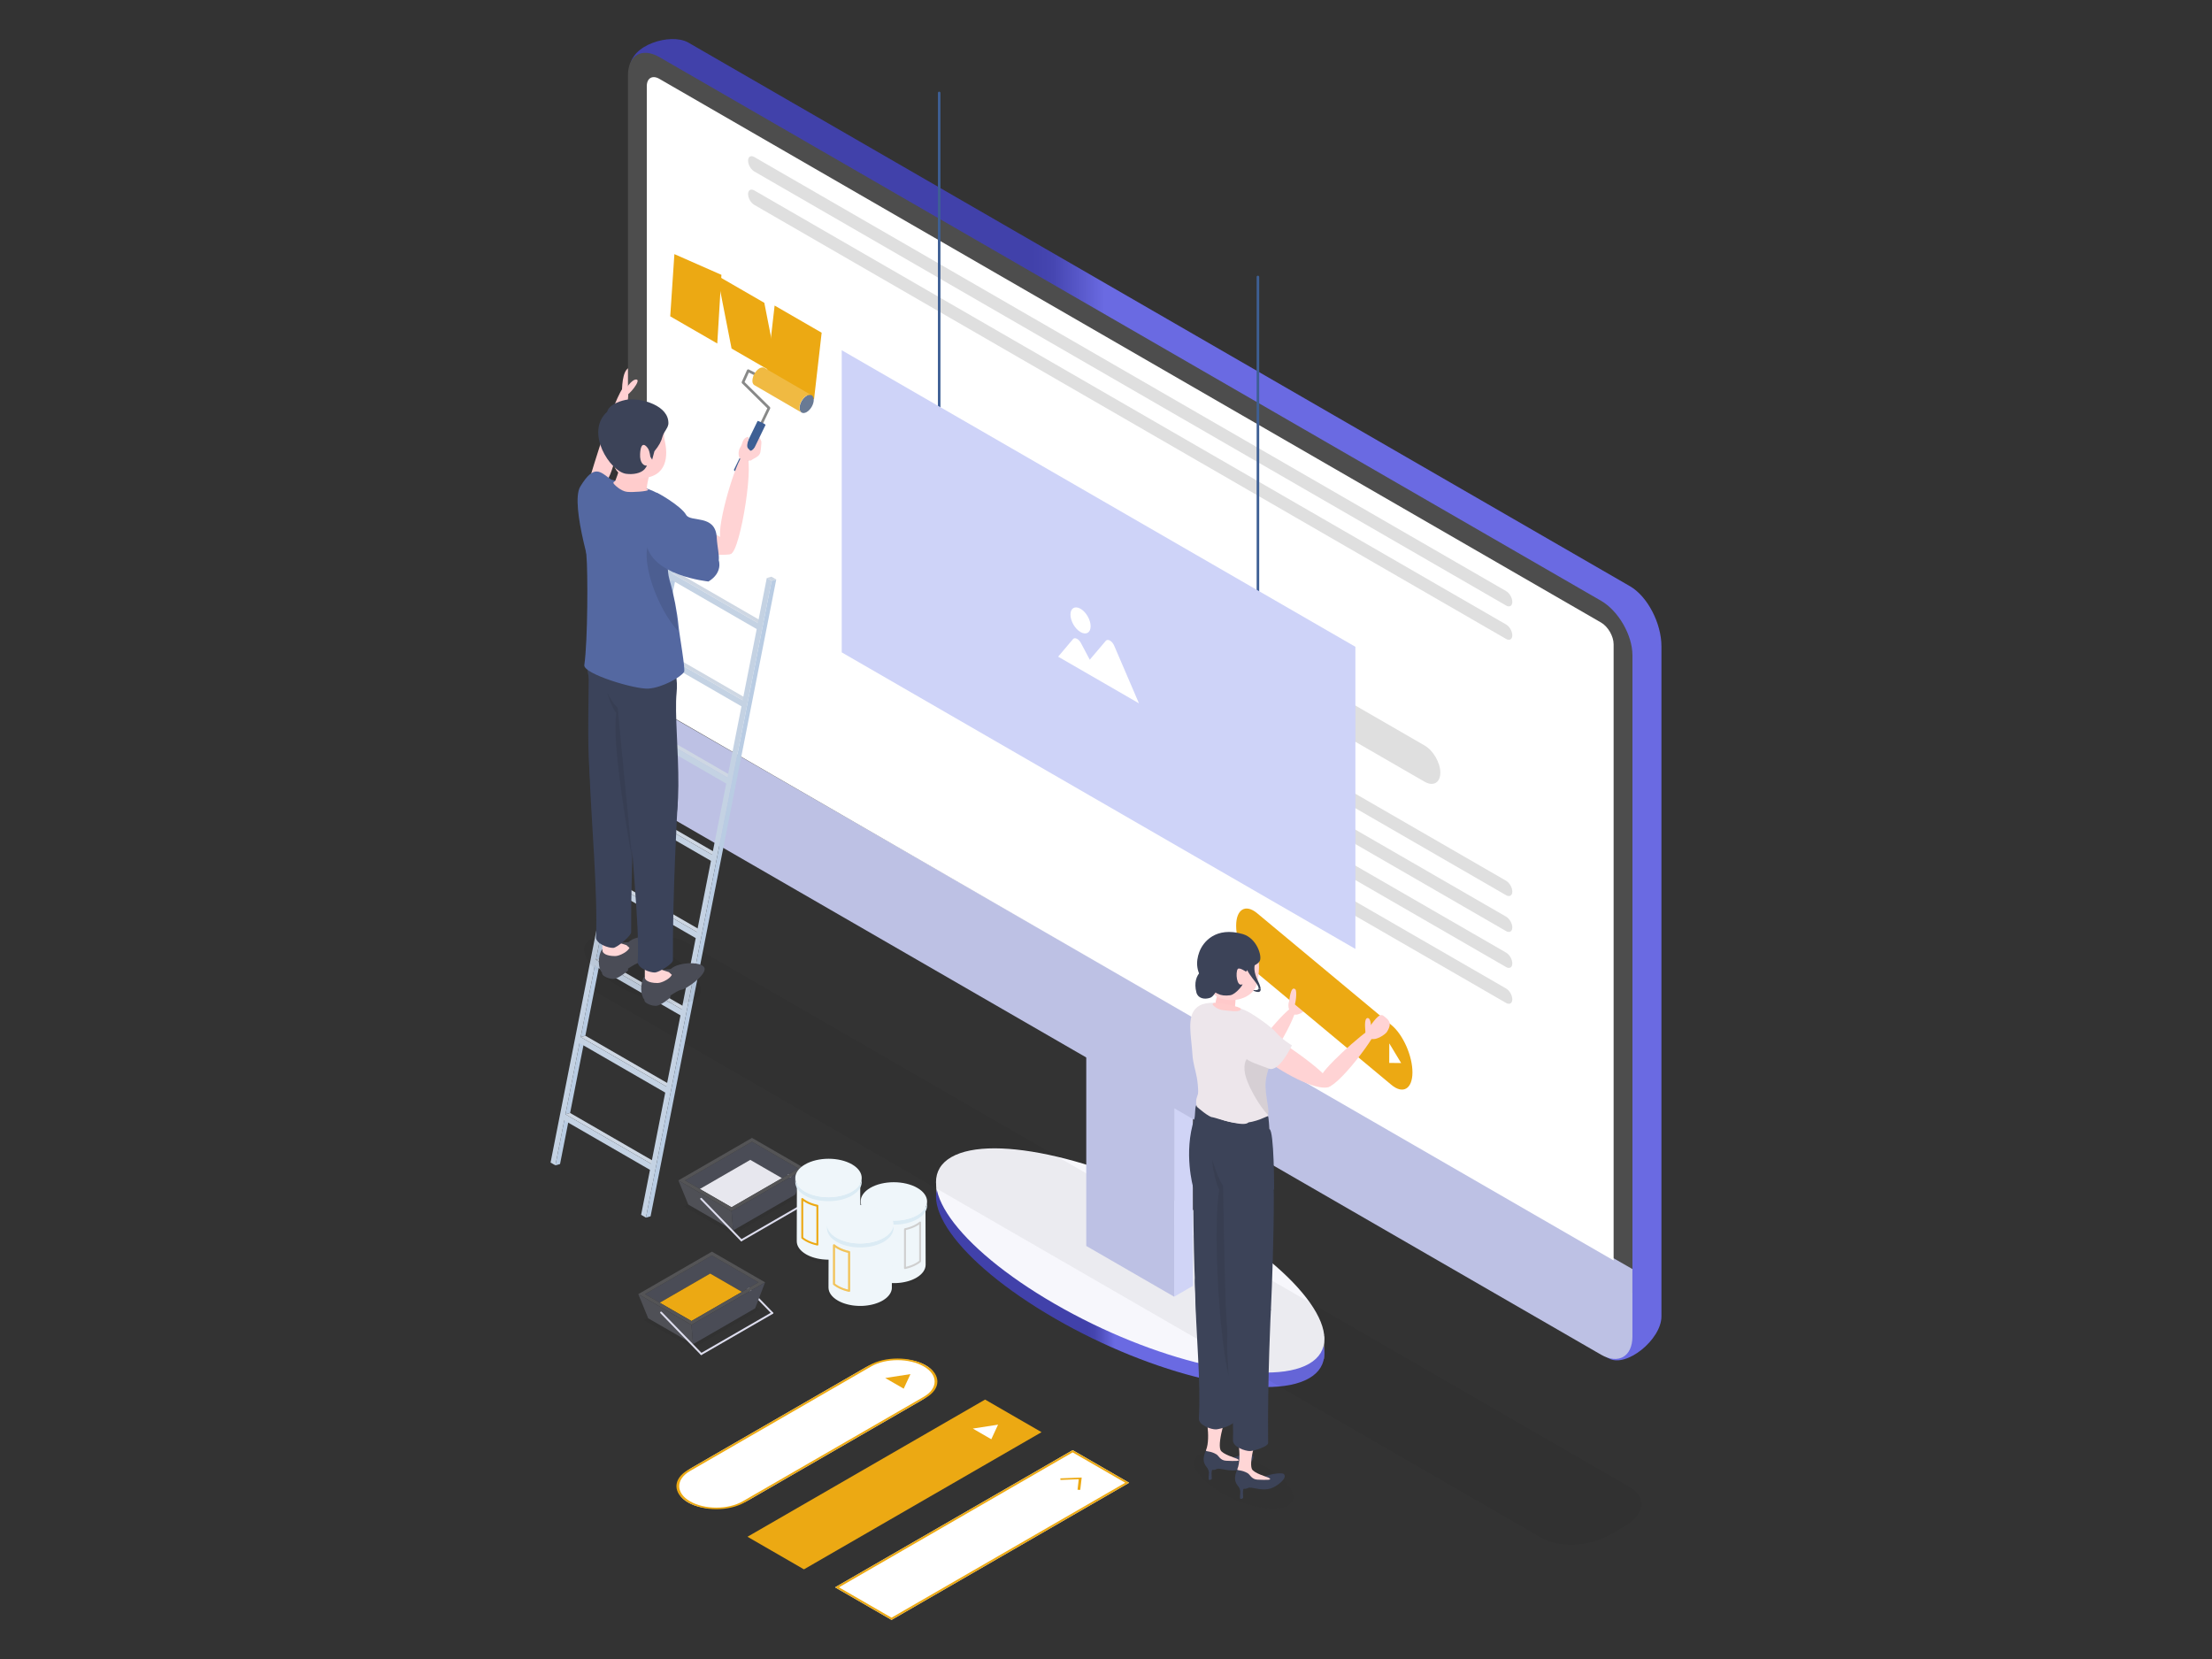 <?xml version="1.0" encoding="UTF-8"?>
<svg id="webdesign" xmlns="http://www.w3.org/2000/svg" xmlns:xlink="http://www.w3.org/1999/xlink" viewBox="0 0 1280 960">
  <rect x="0" y="0" width="1280" height="960" fill="#333333" stroke="none"/>
  <defs>
    <style>
      .cls-1 {
        fill: none;
      }

      .cls-2 {
        fill: #3c4358;
      }

      .cls-3 {
        fill: #dfdfdf;
      }

      .cls-4 {
        fill: #888988;
      }

      .cls-5, .cls-6, .cls-7, .cls-8, .cls-9, .cls-10, .cls-11 {
        isolation: isolate;
      }

      .cls-5, .cls-9 {
        opacity: .1;
      }

      .cls-6, .cls-7, .cls-8, .cls-12 {
        opacity: .05;
      }

      .cls-13 {
        fill: #545456;
      }

      .cls-14 {
        fill: #f29600;
      }

      .cls-15 {
        fill: #bdbdbd;
      }

      .cls-16 {
        fill: #ffd3d4;
      }

      .cls-17 {
        fill: #f7f7fc;
      }

      .cls-18 {
        fill: #4a4c56;
      }

      .cls-19 {
        fill: #c4d2e3;
      }

      .cls-20 {
        fill: #fcc;
      }

      .cls-21 {
        fill: #ffd0d2;
      }

      .cls-22 {
        fill: url(#_新規グラデーションスウォッチ_コピー_2-2);
      }

      .cls-23 {
        fill: #ced7e3;
      }

      .cls-24 {
        fill: #bdc1e4;
      }

      .cls-25 {
        fill: #4f5056;
      }

      .cls-26 {
        fill: #e7e7ee;
      }

      .cls-27 {
        fill: url(#_新規グラデーションスウォッチ_コピー_2);
      }

      .cls-28 {
        fill: #4d4d4d;
      }

      .cls-29, .cls-7 {
        fill: #040000;
      }

      .cls-30 {
        fill: #eca913;
      }

      .cls-8, .cls-9 {
        fill: #1a1a1a;
      }

      .cls-31, .cls-10, .cls-11 {
        fill: #fff;
      }

      .cls-32 {
        fill: #dde;
      }

      .cls-33 {
        fill: #ffc9ca;
      }

      .cls-34 {
        fill: #3e5f94;
      }

      .cls-35 {
        fill: #5468a1;
      }

      .cls-36 {
        fill: #ede6eb;
      }

      .cls-37 {
        fill: #d0d4f6;
      }

      .cls-38 {
        opacity: .4;
      }

      .cls-39 {
        fill: #697a94;
      }

      .cls-40 {
        fill: #eff6fa;
      }

      .cls-41 {
        fill: #dbebf4;
      }

      .cls-42 {
        fill: #ffd6d6;
      }

      .cls-43 {
        fill: #ced3f8;
      }

      .cls-44 {
        fill: #ffcfd0;
      }

      .cls-45 {
        fill: #3b435a;
      }

      .cls-46 {
        fill: #eee;
      }

      .cls-47 {
        fill: #b9cce3;
      }

      .cls-48 {
        fill: #cfcfcf;
      }

      .cls-10 {
        opacity: .3;
      }

      .cls-11 {
        opacity: .2;
      }
    </style>
    <linearGradient id="_新規グラデーションスウォッチ_コピー_2" data-name="新規グラデーションスウォッチ コピー 2" x1="541.64" y1="737.77" x2="766.37" y2="737.77" gradientUnits="userSpaceOnUse">
      <stop offset=".39" stop-color="#4141aa"/>
      <stop offset=".41" stop-color="#4646b1"/>
      <stop offset=".43" stop-color="#5454c4"/>
      <stop offset=".46" stop-color="#6a6ae2"/>
    </linearGradient>
    <linearGradient id="_新規グラデーションスウォッチ_コピー_2-2" data-name="新規グラデーションスウォッチ コピー 2" x1="364.56" y1="404.9" x2="961.41" y2="404.9" xlink:href="#_新規グラデーションスウォッチ_コピー_2"/>
  </defs>
  <g id="_2" data-name=" 2">
    <g>
      <path class="cls-21" d="M359.91,227.39c0-6.2.86-14.64,5.1-14.76,4.24-.12.18,14.18-1.64,14.76-1.81.58-3.47,0-3.47,0Z"/>
      <g>
        <polygon class="cls-15" points="766.07 786.38 766.32 773.36 541.72 682.28 541.72 693.07 766.07 786.38"/>
        <path class="cls-27" d="M697.6,712.6c57.18,33.01,84.02,71.04,59.94,84.94-24.08,13.9-89.95-1.59-147.13-34.61-57.18-33.01-84.02-71.04-59.94-84.94,24.08-13.9,89.95,1.59,147.13,34.61Z"/>
        <path class="cls-17" d="M697.6,704.21c57.18,33.01,84.02,71.04,59.94,84.94-24.08,13.9-89.95-1.59-147.13-34.61s-84.02-71.04-59.94-84.94c24.08-13.9,89.95,1.59,147.13,34.61Z"/>
        <path class="cls-6" d="M892.05,889.89l-545.61-315.01c-10.04-5.8-8.78-15.93,2.81-22.62l8.92-5.15c11.6-6.7,29.14-7.42,39.19-1.62l545.6,315.01c10.04,5.8,8.78,15.93-2.81,22.62l-8.92,5.15c-11.6,6.7-29.14,7.42-39.19,1.62h0Z"/>
        <polygon class="cls-24" points="679.44 750.35 628.58 720.98 628.58 540.61 679.44 569.98 679.44 750.35"/>
        <polygon class="cls-37" points="690.33 744.06 679.44 750.35 679.44 569.98 690.33 563.68 690.33 744.06"/>
        <path class="cls-22" d="M930.86,786.01L398.32,460.9c-10.03-5.79-18.16-21.33-18.16-34.71l-15.6-386.87c0-13.38,23.73-20.47,33.76-14.68l544.93,314.61c10.03,5.79,18.16,21.33,18.16,34.71v387.81c0,13.38-20.52,30.02-30.55,24.23h0Z"/>
        <g>
          <path class="cls-28" d="M926.47,347.65l-172.56-99.63L381.54,33.04c-10.03-5.79-18.16-1.1-18.16,10.49v369.13l390.53,225.47,190.72,110.11v-369.13c0-11.58-8.13-25.67-18.16-31.46h0Z"/>
          <path class="cls-24" d="M363.38,400.39v37.44c0,11.58,8.13,25.67,18.16,31.46l544.92,314.61c10.03,5.79,18.16,1.1,18.16-10.49v-39.05L363.38,400.39Z"/>
          <path class="cls-31" d="M926.47,360.24l-158.03-91.24L381.54,45.62c-4-2.31-7.26-.43-7.26,4.19v356.55l394.16,227.57,165.3,95.43v-356.55c0-4.63-3.26-10.27-7.27-12.58h0Z"/>
          <path class="cls-3" d="M824.38,452.37l-107.46-62.04c-5-2.89-9.08-9.95-9.08-15.73s4.08-8.13,9.08-5.24l107.46,62.04c5,2.89,9.08,9.95,9.08,15.73s-4.08,8.13-9.08,5.24Z"/>
          <path class="cls-3" d="M871.49,518l-159.15-91.88c-2.02-1.17-3.62-3.93-3.62-6.27s1.6-3.26,3.62-2.09l159.15,91.88c2.02,1.17,3.62,3.93,3.62,6.27s-1.6,3.26-3.62,2.09Z"/>
          <path class="cls-3" d="M871.49,350.37L436.51,99.24c-2.02-1.17-3.62-3.93-3.62-6.27s1.6-3.26,3.62-2.09l434.98,251.14c2.02,1.17,3.62,3.93,3.62,6.27s-1.6,3.26-3.62,2.09h0Z"/>
          <path class="cls-3" d="M871.49,369.71L436.51,118.57c-2.02-1.17-3.62-3.93-3.62-6.27s1.6-3.26,3.62-2.09l434.98,251.14c2.02,1.17,3.62,3.93,3.62,6.27s-1.6,3.26-3.62,2.09Z"/>
          <path class="cls-3" d="M871.49,538.77l-159.15-91.88c-2.02-1.17-3.62-3.93-3.62-6.27s1.6-3.26,3.62-2.09l159.15,91.88c2.02,1.17,3.62,3.93,3.62,6.27s-1.6,3.26-3.62,2.09Z"/>
          <path class="cls-3" d="M871.49,559.58l-159.15-91.88c-2.02-1.17-3.62-3.93-3.62-6.27s1.6-3.26,3.62-2.09l159.15,91.88c2.02,1.17,3.62,3.93,3.62,6.27s-1.6,3.26-3.62,2.09h0Z"/>
          <path class="cls-3" d="M871.49,580.35l-159.15-91.88c-2.02-1.17-3.62-3.93-3.62-6.27s1.6-3.26,3.62-2.09l159.15,91.88c2.02,1.17,3.62,3.93,3.62,6.27s-1.6,3.26-3.62,2.09h0Z"/>
        </g>
      </g>
      <path class="cls-16" d="M436.26,262.99c.64-1.27,6.97-5.37,2.83-10.3-2.53-3.02-6.78,7.83-6.78,7.83l3.95,2.47Z"/>
      <g>
        <g>
          <polygon class="cls-47" points="326.52 648.32 329.21 647.55 324.08 673.57 321.39 674.35 326.52 648.32"/>
          <polygon class="cls-47" points="335.35 603.61 338.03 602.84 329.9 644.03 327.22 644.81 335.35 603.61"/>
          <polygon class="cls-47" points="344.17 558.91 346.86 558.13 338.73 599.33 336.04 600.1 344.17 558.91"/>
          <polygon class="cls-47" points="352.99 514.2 355.68 513.43 347.55 554.62 344.86 555.39 352.99 514.2"/>
          <polygon class="cls-47" points="361.81 469.5 364.5 468.73 356.37 509.92 353.68 510.69 361.81 469.5"/>
          <polygon class="cls-47" points="370.63 424.79 373.32 424.02 365.19 465.21 362.51 465.99 370.63 424.79"/>
          <polygon class="cls-47" points="379.46 380.09 382.15 379.32 374.02 420.51 371.33 421.28 379.46 380.09"/>
          <polygon class="cls-47" points="388.28 335.39 390.97 334.61 382.84 375.81 380.15 376.58 388.28 335.39"/>
          <polygon class="cls-47" points="394.11 305.85 396.8 305.07 391.66 331.1 388.97 331.87 394.11 305.85"/>
        </g>
        <polygon class="cls-23" points="391.31 304.23 394 303.46 396.8 305.07 394.11 305.85 391.31 304.23"/>
        <g>
          <polygon class="cls-23" points="327.22 644.81 329.9 644.03 379.5 672.67 376.82 673.44 327.22 644.81"/>
          <polygon class="cls-23" points="336.04 600.1 338.73 599.33 388.33 627.96 385.64 628.74 336.04 600.1"/>
          <polygon class="cls-23" points="344.86 555.39 347.55 554.62 397.15 583.26 394.46 584.03 344.86 555.39"/>
          <polygon class="cls-23" points="353.68 510.69 356.37 509.92 405.97 538.56 403.28 539.33 353.68 510.69"/>
          <polygon class="cls-23" points="362.51 465.99 365.19 465.21 414.79 493.85 412.11 494.62 362.51 465.99"/>
          <polygon class="cls-23" points="371.33 421.28 374.02 420.51 423.62 449.14 420.93 449.92 371.33 421.28"/>
          <polygon class="cls-23" points="380.15 376.58 382.84 375.81 432.44 404.44 429.75 405.21 380.15 376.58"/>
          <polygon class="cls-23" points="388.97 331.87 391.66 331.1 441.26 359.74 438.57 360.51 388.97 331.87"/>
        </g>
        <path class="cls-19" d="M443.71,334.48l2.8,1.62-72.72,368.5-2.8-1.62,5.14-26.03-49.6-28.64-5.14,26.03-2.8-1.62,72.72-368.5,2.8,1.62-5.14,26.03,49.6,28.64,5.14-26.03h0ZM420.93,449.92l8.13-41.19-49.6-28.64-8.13,41.19,49.6,28.64M429.75,405.21l8.13-41.19-49.6-28.64-8.13,41.19,49.6,28.64M385.64,628.74l8.13-41.19-49.6-28.64-8.13,41.19,49.6,28.64M403.28,539.33l8.13-41.19-49.6-28.64-8.13,41.19,49.6,28.64M412.11,494.62l8.13-41.19-49.6-28.64-8.13,41.19,49.6,28.64M376.82,673.44l8.13-41.19-49.6-28.64-8.13,41.19,49.6,28.64M394.46,584.03l8.13-41.19-49.6-28.64-8.13,41.19,49.6,28.64"/>
        <polygon class="cls-47" points="446.51 336.1 449.19 335.32 376.47 703.83 373.78 704.6 446.51 336.1"/>
        <polygon class="cls-23" points="443.71 334.48 446.4 333.71 449.19 335.32 446.51 336.1 443.71 334.48"/>
      </g>
      <g>
        <path class="cls-16" d="M746.6,577.9c-1.18,1.99-1.88,5.83.84,8.36,2.83,2.63,7.61-1.29,8.4-2.33,5.37-7.08,3.31-9.7,1.2-12.05-2.1-2.34-7.98,1.88-10.45,6.03h0Z"/>
        <polygon class="cls-31" points="803.93 599.94 810.78 611.32 803.9 611.25 803.93 599.94"/>
        <path class="cls-30" d="M805.26,593.22c6.69,5.57,12.1,17.83,12.07,27.37-.03,9.54-5.48,12.76-12.17,7.18l-77.77-64.75c-6.7-5.57-12.1-17.83-12.08-27.37.03-9.54,5.48-12.76,12.17-7.18l77.77,64.75h0ZM803.9,615.07l6.89.07-6.86-11.38-.03,11.31"/>
      </g>
      <g>
        <path class="cls-8" d="M694.07,841.6c7.06-4.08,24.24-.77,38.36,7.38,14.12,8.15,19.85,18.07,12.79,22.15-7.06,4.08-24.24.77-38.36-7.38-14.12-8.15-19.85-18.07-12.79-22.15Z"/>
        <g>
          <g>
            <path class="cls-16" d="M691.17,590.23c1.2,6.23,30.05,35.49,34.41,31.94,4.36-3.55-9.16-18.8-18.73-33.16-9.81-14.72-16.89-5.02-15.68,1.21h0Z"/>
            <path class="cls-16" d="M724.06,622.3c6.66,2.06,28.75-37.78,25.61-40.01-2.82-2-23.9,23.26-27.41,31.65-3.51,8.39,1.8,8.36,1.8,8.36h0Z"/>
          </g>
          <g>
            <path class="cls-36" d="M734.09,599.56c-.73-2.69-2.02-5.53-4.25-8.15-4.88-5.74-12.87-9.22-24.7-10.87-2-.28-8.83-1.08-12.97,2.79-5.57,5.22-2.8,16.17-2.18,26.59.66,10.87,5.31,12.7,2.45,37-2.03,17.24,18.33,22.92,27.2,23.19,8.87.27,5.51-5.57,10.22-5.47,4.7.1,5.23-9.43,4.28-13.93-.17-.82-.32-1.76-.41-2.84-.07-.78,0-1.65.07-2.59.1-1.31.2-2.78-.05-4.43-2-13.38-2.57-15.28,2.42-28.46.16-.41.3-.83.44-1.25,1.24-3.77-1.69-8.51-2.51-11.56h0Z"/>
            <path class="cls-5" d="M720.17,619.41c.69,7.78,9.14,21.39,13.62,25.86.1-1.31.2-2.78-.05-4.43-2-13.38-2.57-15.28,2.42-28.46.16-.41.3-.83.44-1.25-6.4-1.68-17.48-3.61-16.43,8.28h0Z"/>
          </g>
          <path class="cls-2" d="M690.48,687.17s-5.8-20.09.64-39.72c.65-1.99.21-8.02,1.4-8.01.62,0,11.4,10.75,26.1,10.43,8.38-.18,14.84-4.3,15.16-3.99.32.32.78,7.48.78,7.48,2.77.74,2.73,34.97,2.73,34.97l-46.81-1.17h0Z"/>
          <g>
            <path class="cls-33" d="M704.76,574.62c-.7,3.18-2.5,6.6-.06,7.71,2.44,1.11,9.83,1.82,10-.28.13-1.65.72-8.43,0-9.09-.72-.67-9.94,1.67-9.94,1.67h0Z"/>
            <path class="cls-2" d="M728.33,572.02c-.14.92-1.36,1.19-4.06.74,0,0,5.48,3.2,5.24-.54l-1.18-.2h0Z"/>
            <path class="cls-16" d="M697.96,557.27c-1.12,6.78,1.45,18.28,8.33,20.5,8.62,2.78,19.57-.55,21.28-9.45,3.41-17.75-2.48-21.1-11.29-23.2-8.82-2.1-16.84,3.2-18.31,12.14Z"/>
            <path class="cls-2" d="M722.26,560.51c.48-1.08,4.93-1.59,6.63-4.27,1.7-2.69-1.56-13.37-9.77-15.74-15.66-4.52-23.01,4.63-25.11,10.34-2.1,5.71-2.13,11.95,3.71,18.41,5.06,5.6,8.29,7.46,14.1,6.67,3.45-.47,8.03-6.82,7.06-6.33-3.28,1.64-4.05-6.89-2.65-8.85.85-1.19,4.78,1.53,4.78,1.53,0,0,.77-.65,1.26-1.75Z"/>
            <path class="cls-2" d="M692.32,574.34c-3.01-11.46,6.06-16.54,11.63-13.96,5.58,2.58-.02,15.71-3.58,16.97-3.56,1.26-7.19.27-8.05-3.02h0Z"/>
            <path class="cls-2" d="M727.9,567.57c-5.14-10.34,1.38-12.93-.93-12.05-2.31.89-5.92,3.47-5.92,3.47-.11,2.42,3.8,7.18,4.85,8.53,1.63,2.08,2.55,3.6,2.41,4.5l1.18.2c-.06-1-.52-2.48-1.6-4.65h0Z"/>
          </g>
          <path class="cls-36" d="M693.49,631.83c.02.76-1.26,3.79-1.28,4.71-.02.91-.25,3.13.54,4.03.17.19,6.82,5.97,8.87,5.93.94-.02,19.82,6.65,20.9,2.58.5-1.89-28.46-16.18-28.56-16.65-.15-.72-.48-.6-.48-.6h0Z"/>
          <g>
            <g>
              <path class="cls-2" d="M697.77,847.26c.16,1.23,1.79,3.25,1.79,4.84s-.49,4,.07,4.24c.32.13,1.19-.04,1.52-.5s-.87-4.99,1.09-6.61c1.96-1.62-4.47-1.96-4.47-1.96h0Z"/>
              <path class="cls-2" d="M698.74,837.61s-3.33,5.1-1.84,9.07c1.49,3.98,5.08,4.5,7.08,3.42,2.01-1.09,7.28,2.04,13.23.25,3.29-.99,10.07-5.94,7.52-8.32-.96-.89-7.5-.3-12.02,1.77-2.44,1.11-5.77-1.75-8.66-3.58s-5.32-2.61-5.32-2.61h0Z"/>
              <path class="cls-42" d="M697.25,816.39s3.69,15.26.63,22.79c-.44,1.08,2.32.08,6.15,2.48,1.11.7,2.14,3.48,5.51,3.62,5.1.21,9.2.41,6.34-1.13-.79-.43-8.67-2.64-9.64-5.13-2.03-5.15,4.4-23.18,4.4-23.18l-13.39.54Z"/>
            </g>
            <path class="cls-2" d="M716.05,745.2s-2.29,39.75-1.98,77.25c.02,2.13-8.09,4.58-10.37,4.68-2.8.13-10.19-2.41-9.97-6.36,1.25-22.65-1.77-47.59-2.28-78.81-.25-15.28,24.61,3.24,24.61,3.24h0Z"/>
            <path class="cls-2" d="M690.4,669.37c.02,64.53,1.42,77.73,1.92,93.68.1,3.32,9.47,7.6,12.28,6.62,17.48-6.13,12.23-63.11,14.94-86.02,2.66-22.55-29.14-28.45-29.14-14.28Z"/>
          </g>
          <path class="cls-9" d="M710.91,796.1l.48-116.39c-1.43,0-2.63,3.67-3.44,6.4-2.59-2.11-6.42-15.01-6.42-15.01-.17,4.72,2.63,15.34,3.96,17.21-3.51,21.04-.49,82.2,5.43,107.8h0Z"/>
          <g>
            <g>
              <path class="cls-2" d="M715.92,858.23c.16,1.23,1.79,3.24,1.8,4.84,0,1.59-.48,4.01.08,4.24.32.13,1.19-.04,1.52-.51.33-.46-.88-4.99,1.07-6.62,1.95-1.63-4.47-1.95-4.47-1.95h0Z"/>
              <path class="cls-2" d="M716.87,848.58s-3.31,5.1-1.81,9.08c1.5,3.97,5.09,4.49,7.09,3.4,2-1.09,7.28,2.03,13.23.22,3.29-1,10.05-5.97,7.5-8.33-.96-.89-7.5-.28-12.01,1.8-2.43,1.12-5.78-1.74-8.67-3.55-2.89-1.82-5.32-2.6-5.32-2.6h0Z"/>
              <path class="cls-42" d="M715.33,827.36s3.73,15.25.69,22.79c-.44,1.08,2.32.08,6.16,2.47,1.12.7,2.15,3.47,5.52,3.6,5.1.19,9.2.39,6.34-1.15-.79-.42-8.67-2.62-9.66-5.1-2.04-5.14,4.35-23.19,4.35-23.19l-13.39.58Z"/>
            </g>
            <g>
              <path class="cls-2" d="M735.42,757.73s-2.01,39.73-1.6,77.23c.02,2.13-8.08,4.6-10.36,4.71-2.8.13-10.2-2.39-9.99-6.33,1.19-22.65-8.63-64.65.53-73.21,11.16-10.44,21.42-2.39,21.42-2.39h0Z"/>
              <path class="cls-2" d="M707.54,674.22c.77,43.95,1.28,81.25,2.73,97.29.34,3.83,25-10.35,25.16-13.79.67-14.48,1.74-42.92,1.68-66.25-.09-37.44-29.82-31.43-29.57-17.26h0Z"/>
            </g>
          </g>
          <g>
            <g>
              <path class="cls-16" d="M730.55,597.07c6.37,1.68,44.71,27.98,39.14,31.53-5.61,3.57-24.62-5.74-39.1-16.53-14.85-11.06-6.41-16.68-.04-15h0Z"/>
              <path class="cls-16" d="M767.44,628.86c5.26,2.68,31.63-32.46,29.36-34.81-2.04-2.11-27.14,20.39-31.52,27.2-4.38,6.81,2.16,7.62,2.16,7.62Z"/>
              <path class="cls-16" d="M791.6,595.19c-1.33,1.43-2.48,3.49.11,5.27,4.05,2.79,10.15-2.25,10.74-3.18,3.9-6.07.32-7.44-1.62-9.28-2.85-2.7-6.46,4.21-9.23,7.18h0Z"/>
            </g>
            <path class="cls-36" d="M720.47,611.87c1.13,2.31,9.08,4.62,13.71,6.48,6.02,2.42,13.39-13.42,13.39-13.42,0,0-6.11-3.78-9.08-7.39-2.47-3-10.79-8.89-12.72-9.88-1.93-.99-8.76,17.17-5.3,24.21Z"/>
          </g>
          <path class="cls-20" d="M702.49,580.36c-.35.08-.93.41-.79.91.14.5,2.79,3.02,6.22,3.29,2.41.19,9.64,1.55,10.14-.62.33-1.42-13.36-4.12-15.57-3.58h0Z"/>
        </g>
      </g>
      <path class="cls-16" d="M746,579.64s.72-9.75,3.57-7.15c1.11,1.01.22,9.07-.85,9.8-1.08.74-2.72-2.65-2.72-2.65Z"/>
      <path class="cls-16" d="M790.13,597.11c-.1-1.53-.94-7.93,1.25-8.01s2.1,6.07,2.01,7.39c-.09,1.31-3.15,2.28-3.26.62Z"/>
      <g>
        <g>
          <path class="cls-34" d="M543.47,258.07c-.41,0-.74-.33-.74-.74V53.78c0-.41.33-.74.74-.74s.74.33.74.74v203.55c0,.41-.33.74-.74.74Z"/>
          <path class="cls-34" d="M727.91,364.56c-.41,0-.74-.33-.74-.74v-203.55c0-.41.33-.74.74-.74s.74.33.74.74v203.55c0,.41-.33.74-.74.74h0Z"/>
        </g>
        <g>
          <polygon class="cls-43" points="487.07 202.66 487.07 377.5 784.31 549.11 784.31 374.27 487.07 202.66"/>
          <g>
            <path class="cls-31" d="M625.27,365.76c3.23,1.86,5.84.35,5.84-3.37s-2.62-8.26-5.84-10.12c-3.23-1.86-5.84-.35-5.84,3.37s2.62,8.26,5.84,10.12Z"/>
            <path class="cls-31" d="M644.71,373.57c-.54-1.24-1.44-2.33-2.41-2.89-.97-.56-1.87-.51-2.4.11l-9.29,10.96-5.13-9.67c-.59-1.12-1.47-2.04-2.37-2.48-.9-.45-1.71-.36-2.2.22l-8.6,10.17,46.76,27-14.36-33.42h0Z"/>
          </g>
        </g>
      </g>
      <g>
        <polygon class="cls-30" points="415.06 198.77 387.84 183.05 390.24 147.05 417.46 159.04 415.06 198.77"/>
        <polygon class="cls-30" points="450.55 217.4 423.33 201.68 415.06 159.51 442.28 175.23 450.55 217.4"/>
        <polygon class="cls-30" points="471.05 231.1 443.84 215.38 448.24 176.81 475.46 192.53 471.05 231.1"/>
      </g>
      <g>
        <g>
          <path class="cls-4" d="M438.21,250.89c.29,0,.56-.16.7-.44l6.75-14.03c.14-.3.08-.65-.15-.88l-14.65-14.45,2.48-5.53,6.64,3.37c.38.19.85.04,1.04-.34.19-.38.04-.85-.34-1.04l-7.36-3.73c-.19-.1-.41-.11-.61-.04-.2.07-.36.22-.45.41l-3.03,6.76c-.13.29-.07.64.16.87l14.64,14.44-6.51,13.53c-.19.38-.02.85.36,1.03.11.05.22.08.33.08h0Z"/>
          <path class="cls-39" d="M466.78,229.01c-2.27,1.31-4.1,4.49-4.1,7.09,0,2.61,1.85,3.66,4.12,2.35,2.27-1.31,4.1-4.48,4.09-7.09,0-2.61-1.85-3.66-4.12-2.35Z"/>
          <path class="cls-30" d="M435.47,220.1c0-.07,0-.13,0-.2,0-.03,0-.06,0-.09,0-.01,0-.03,0-.04,0-.02,0-.05,0-.07,0-.07.01-.13.02-.2,0-.07.02-.14.03-.21,0,0,0,0,0,0,0,0,0,0,0,0,.01-.07.02-.13.03-.2.01-.07.03-.14.04-.21,0-.03.01-.05.02-.08,0-.01,0-.03.01-.04,0-.03.01-.06.02-.1.02-.07.04-.15.06-.22.01-.05.03-.11.05-.16,0,0,0-.02,0-.03,0,0,0-.02,0-.03.02-.07.04-.14.07-.21.02-.07.05-.14.07-.21,0-.01,0-.03.01-.04,0-.01,0-.02.01-.03.02-.04.03-.09.05-.13.03-.07.05-.13.08-.2.02-.05.04-.09.06-.14,0,0,0-.02.01-.03,0,0,0-.02.01-.03.03-.07.06-.13.09-.2.03-.07.07-.14.1-.22,0-.01.01-.02.02-.03,0-.01.01-.03.02-.04.03-.06.06-.12.09-.17.04-.07.08-.14.12-.21.02-.04.04-.07.06-.11,0-.01.02-.03.02-.04.04-.06.08-.12.11-.18.05-.09.11-.18.17-.26,0-.01.02-.03.03-.04.08-.13.17-.25.26-.37.06-.08.12-.16.18-.24.05-.06.1-.13.15-.19,0,0,0,0,0,0,0,0,0,0,0,0,.05-.06.11-.12.16-.19.05-.06.11-.12.16-.18,0,0,.02-.02.03-.03,0,0,.02-.02.03-.03.04-.04.07-.08.11-.12.06-.06.11-.12.17-.17.02-.02.04-.03.05-.05.01-.01.03-.03.04-.04.03-.03.06-.05.08-.08.06-.05.12-.11.18-.16.03-.02.05-.04.08-.07.01-.01.03-.02.04-.03.02-.02.04-.03.06-.05.06-.05.12-.09.18-.14.04-.03.09-.06.13-.09,0,0,.02-.01.02-.02,0,0,.01-.01.02-.02.06-.04.12-.08.17-.12.06-.04.12-.07.17-.11.01,0,.03-.02.04-.02.04-.03.09-.05.13-.07.06-.03.11-.06.17-.09.04-.02.07-.03.11-.05,0,0,.02,0,.03-.01.01,0,.02-.01.03-.02.06-.02.11-.05.16-.07.06-.02.11-.04.17-.06,0,0,.02,0,.03,0,0,0,.02,0,.03,0,.04-.01.07-.03.11-.04.06-.02.11-.03.17-.05.03,0,.05-.01.08-.02.01,0,.02,0,.04,0,.02,0,.04,0,.05-.01.06-.01.12-.02.18-.03.04,0,.07,0,.11-.01.01,0,.03,0,.04,0,.01,0,.02,0,.04,0,.07,0,.13,0,.19,0,.03,0,.06,0,.08,0,.02,0,.04,0,.06,0,.02,0,.04,0,.07,0,.08,0,.16.02.24.03,0,0,0,0,0,0,.02,0,.03,0,.05.01.08.02.16.04.23.06,0,0,.01,0,.02,0,.11.04.22.09.31.15l27.21,15.81c-.1-.06-.21-.11-.31-.15-.08-.03-.16-.05-.25-.07-.02,0-.03-.01-.05-.01-.1-.02-.2-.03-.31-.04-.02,0-.04,0-.06,0-.1,0-.21,0-.31,0-.01,0-.03,0-.04,0-.11.01-.22.03-.34.05-.01,0-.02,0-.04,0-.12.03-.24.06-.36.1,0,0-.02,0-.03,0-.13.04-.26.1-.39.16,0,0-.02,0-.03.01-.13.06-.27.13-.41.21-.14.08-.28.17-.41.26,0,0-.02.01-.02.02-.13.09-.25.18-.37.28-.01.01-.03.02-.04.03-.12.1-.24.2-.35.31-.01.01-.03.03-.04.04-.12.11-.23.22-.34.34,0,0-.02.02-.03.03-.12.13-.23.26-.35.39,0,0,0,0,0,0-.22.27-.43.55-.62.84-.06.09-.11.17-.16.26-.05.07-.09.15-.14.22-.02.04-.04.07-.06.11-.07.13-.14.25-.21.38,0,.01-.01.03-.02.04-.08.16-.15.32-.22.48,0,0,0,.02-.01.03-.07.16-.13.31-.19.47,0,.01,0,.02-.01.03-.06.16-.11.33-.16.49,0,0,0,.02,0,.03-.05.16-.09.31-.13.47,0,.01,0,.03-.01.04-.04.16-.07.32-.09.48,0,0,0,0,0,0-.03.16-.04.32-.06.48,0,.01,0,.03,0,.04-.01.16-.02.32-.02.48,0,.16,0,.31.02.45,0,.01,0,.03,0,.04.01.13.03.26.06.38,0,.02,0,.03,0,.05.02.12.05.23.09.34,0,.02.01.04.02.06.03.1.07.2.11.29,0,.01,0,.02.01.03.05.11.1.21.16.3,0,.01.02.02.03.04.05.07.1.14.16.21.02.02.04.05.06.07.05.05.1.1.15.15.02.02.04.04.07.06.08.06.15.12.24.17l-27.21-15.81c-.08-.05-.16-.1-.24-.17-.02-.02-.04-.04-.07-.06-.05-.05-.1-.1-.15-.15-.02-.02-.04-.05-.06-.07-.06-.07-.11-.14-.16-.21,0-.01-.02-.02-.03-.04,0,0,0,0,0,0-.06-.09-.11-.18-.15-.28,0,0,0,0,0-.01,0-.01,0-.02-.01-.03-.03-.06-.06-.13-.08-.19-.01-.03-.02-.07-.03-.1,0-.02-.01-.04-.02-.06,0-.02-.01-.04-.02-.05-.02-.07-.04-.14-.05-.21,0-.03-.01-.05-.02-.08,0-.02,0-.03,0-.05,0-.02-.01-.05-.01-.07-.01-.06-.02-.13-.03-.2,0-.04,0-.07-.01-.11,0-.01,0-.03,0-.04,0-.02,0-.03,0-.05,0-.06,0-.13-.01-.19,0-.07,0-.13,0-.2,0,0,0,0,0-.01,0-.06,0-.12,0-.19h0Z"/>
          <path class="cls-11" d="M435.47,220.1c0-.07,0-.13,0-.2,0-.03,0-.06,0-.09,0-.01,0-.03,0-.04,0-.02,0-.05,0-.07,0-.07.01-.13.02-.2,0-.07.02-.14.03-.21,0,0,0,0,0,0,0,0,0,0,0,0,.01-.07.02-.13.03-.2.01-.07.03-.14.04-.21,0-.03.01-.05.02-.08,0-.01,0-.03.01-.04,0-.03.01-.06.02-.1.02-.07.04-.15.06-.22.01-.05.03-.11.05-.16,0,0,0-.02,0-.03,0,0,0-.02,0-.03.02-.07.04-.14.07-.21.02-.07.05-.14.07-.21,0-.01,0-.03.01-.04,0-.01,0-.02.01-.03.02-.04.03-.09.05-.13.03-.07.05-.13.08-.2.02-.05.04-.09.06-.14,0,0,0-.02.01-.03,0,0,0-.02.01-.03.03-.07.06-.13.09-.2.03-.07.07-.14.1-.22,0-.01.01-.02.02-.03,0-.01.01-.03.02-.04.03-.06.06-.12.09-.17.04-.07.08-.14.12-.21.02-.04.04-.07.06-.11,0-.01.02-.03.02-.04.04-.06.08-.12.11-.18.05-.09.11-.18.17-.26,0-.01.02-.03.03-.04.08-.13.17-.25.26-.37.06-.08.12-.16.18-.24.05-.06.1-.13.15-.19,0,0,0,0,0,0,0,0,0,0,0,0,.05-.06.11-.12.16-.19.05-.06.11-.12.16-.18,0,0,.02-.02.03-.03,0,0,.02-.02.03-.03.04-.04.07-.08.11-.12.06-.06.11-.12.17-.17.02-.02.04-.03.05-.05.01-.01.03-.03.04-.04.03-.03.06-.05.08-.08.06-.05.12-.11.18-.16.03-.02.05-.04.08-.07.01-.01.03-.02.04-.03.02-.02.04-.03.06-.05.06-.05.12-.09.18-.14.04-.03.09-.06.13-.09,0,0,.02-.01.02-.02,0,0,.01-.01.02-.02.06-.04.12-.08.17-.12.06-.04.12-.07.17-.11.01,0,.03-.02.04-.02.04-.03.09-.05.13-.07.06-.03.11-.06.17-.09.04-.02.07-.03.11-.05,0,0,.02,0,.03-.01.01,0,.02-.01.03-.02.06-.02.11-.05.16-.07.06-.02.11-.04.17-.06,0,0,.02,0,.03,0,0,0,.02,0,.03,0,.04-.01.07-.03.11-.04.06-.02.11-.03.17-.05.03,0,.05-.01.08-.02.01,0,.02,0,.04,0,.02,0,.04,0,.05-.01.06-.01.12-.02.18-.03.04,0,.07,0,.11-.01.01,0,.03,0,.04,0,.01,0,.02,0,.04,0,.07,0,.13,0,.19,0,.03,0,.06,0,.08,0,.02,0,.04,0,.06,0,.02,0,.04,0,.07,0,.08,0,.16.02.24.03,0,0,0,0,0,0,.02,0,.03,0,.05.01.08.02.16.04.23.06,0,0,.01,0,.02,0,.11.04.22.09.31.15l27.21,15.81c-.1-.06-.21-.11-.31-.15-.08-.03-.16-.05-.25-.07-.02,0-.03-.01-.05-.01-.1-.02-.2-.03-.31-.04-.02,0-.04,0-.06,0-.1,0-.21,0-.31,0-.01,0-.03,0-.04,0-.11.01-.22.03-.34.05-.01,0-.02,0-.04,0-.12.03-.24.06-.36.1,0,0-.02,0-.03,0-.13.04-.26.1-.39.16,0,0-.02,0-.03.01-.13.06-.27.13-.41.21-.14.08-.28.17-.41.26,0,0-.02.01-.02.02-.13.09-.25.18-.37.28-.01.01-.03.02-.04.03-.12.1-.24.2-.35.31-.01.01-.03.03-.04.04-.12.11-.23.22-.34.34,0,0-.02.02-.03.03-.12.13-.23.26-.35.39,0,0,0,0,0,0-.22.27-.43.55-.62.84-.06.09-.11.17-.16.26-.05.07-.09.15-.14.22-.02.04-.04.07-.06.11-.07.13-.14.25-.21.38,0,.01-.01.03-.02.04-.08.16-.15.32-.22.48,0,0,0,.02-.01.03-.07.16-.13.31-.19.47,0,.01,0,.02-.01.03-.06.16-.11.33-.16.49,0,0,0,.02,0,.03-.05.16-.09.31-.13.47,0,.01,0,.03-.01.04-.04.16-.07.32-.09.48,0,0,0,0,0,0-.03.16-.04.32-.06.48,0,.01,0,.03,0,.04-.01.16-.02.32-.02.48,0,.16,0,.31.02.45,0,.01,0,.03,0,.04.01.13.03.26.06.38,0,.02,0,.03,0,.05.02.12.05.23.09.34,0,.02.01.04.02.06.03.1.07.2.11.29,0,.01,0,.02.01.03.05.11.1.21.16.3,0,.01.02.02.03.04.05.07.1.14.16.21.02.02.04.05.06.07.05.05.1.1.15.15.02.02.04.04.07.06.08.06.15.12.24.17l-27.21-15.81c-.08-.05-.16-.1-.24-.17-.02-.02-.04-.04-.07-.06-.05-.05-.1-.1-.15-.15-.02-.02-.04-.05-.06-.07-.06-.07-.11-.14-.16-.21,0-.01-.02-.02-.03-.04,0,0,0,0,0,0-.06-.09-.11-.18-.15-.28,0,0,0,0,0-.01,0-.01,0-.02-.01-.03-.03-.06-.06-.13-.08-.19-.01-.03-.02-.07-.03-.1,0-.02-.01-.04-.02-.06,0-.02-.01-.04-.02-.05-.02-.07-.04-.14-.05-.21,0-.03-.01-.05-.02-.08,0-.02,0-.03,0-.05,0-.02-.01-.05-.01-.07-.01-.06-.02-.13-.03-.2,0-.04,0-.07-.01-.11,0-.01,0-.03,0-.04,0-.02,0-.03,0-.05,0-.06,0-.13-.01-.19,0-.07,0-.13,0-.2,0,0,0,0,0-.01,0-.06,0-.12,0-.19h0Z"/>
          <g>
            <polygon class="cls-1" points="438.56 243.84 438.56 243.85 438.59 243.86 438.56 243.84 438.56 243.84"/>
            <polygon class="cls-1" points="438.47 243.77 438.47 243.77 438.46 243.76 438.47 243.77"/>
            <polygon class="cls-1" points="438.4 243.7 438.41 243.7 438.41 243.71 438.4 243.69 438.4 243.7"/>
            <polygon class="cls-1" points="438.37 243.65 438.37 243.65 438.38 243.66 438.37 243.65 438.37 243.65"/>
            <path class="cls-1" d="M439.02,244.15s.01,0,.02.01c0,0,0,0,0,0-.02-.01-.04-.02-.06-.03.01,0,.02.01.03.02h0Z"/>
            <path class="cls-1" d="M438.83,244.03h.02s.01.02.02.02c-.02-.01-.04-.02-.06-.04,0,0,.01,0,.02.01h0Z"/>
            <polygon class="cls-1" points="438.68 243.93 438.7 243.94 438.72 243.96 438.67 243.92 438.68 243.93"/>
            <path class="cls-34" d="M442.99,245.86c.04-.07-.25-.31-.86-.67-1-.58-2.46-1.26-3.25-1.51-.33-.1-.49-.12-.5-.06,0,0,0,0,0,0l-13.73,28.32c.87,1.15,3.12,2.33,4.54,2.4l13.81-28.48s0,0,0,0h0ZM438.37,243.65s0,0,0,0c0,0,0,0,0,0,0,0,0,0,0,.01,0,0,0,0,0,0ZM438.41,243.7s0,0,0,0c0,0,0,0,0,0,0,0,0,.01.01.02,0,0,0,0,0,0h0ZM438.47,243.77s0,0,0,0c0,0,0,0,.01.01h0s0,0,0,0ZM438.56,243.85s0,0,0,0c0,0,0,0,0,0,0,0,.02.01.03.02,0,0-.02-.01-.02-.02h0ZM438.7,243.94s0,0-.01,0c0,0,0,0-.01,0,.01.01.03.02.05.03,0,0-.02-.01-.02-.02h0ZM438.85,244.05h-.02s-.01-.02-.02-.03c.02.01.04.02.06.04,0,0-.01,0-.02,0h0ZM439.04,244.16s-.01,0-.02-.01c-.01,0-.02-.01-.03-.02.02.01.04.02.06.03,0,0,0,0,0,0h0ZM442.67,245.84h.04s-.04,0-.04,0ZM442.84,245.87s0,0,.01,0c0,0,0,0-.01,0ZM442.93,245.88s0,0,.01,0c0,0,0,0-.01,0Z"/>
          </g>
        </g>
        <path class="cls-16" d="M434.2,260.81c1.26.52,5.23-5.25,5.94-5.88.71-.64.3,4.9-.15,6.79-.46,1.89-2.17,2.89-3.72,3.65s-1.33,1.46-3.83,1.08c-2.49-.37,1.77-5.64,1.77-5.64h0Z"/>
        <g>
          <path class="cls-21" d="M341.28,276.79s16.61-56.32,21.26-53.54c4.64,2.79-7.6,51.25-11.13,54.4-3.53,3.16-10.13-.86-10.13-.86Z"/>
          <path class="cls-21" d="M361.73,225.68s3.8-6.47,6.61-6.06c2.81.41-4.55,9.34-6.2,9.26-1.65-.08-.41-3.2-.41-3.2h0Z"/>
          <path class="cls-35" d="M344.25,337.44s-14.78-45.53-8.45-55.91c8.12-13.32,11.51-8.53,17.83-4.01,1.91,1.37-2.49,55.02-9.38,59.93Z"/>
          <path class="cls-5" d="M340.39,299.72c4.17,1.06,1.1,34.63-.32,34.83"/>
          <g>
            <path class="cls-6" d="M401.92,578.62c-8.33,4.81-28.58.91-45.24-8.71-16.66-9.62-23.41-21.31-15.08-26.12,8.33-4.81,28.58-.91,45.24,8.71,16.66,9.62,23.41,21.31,15.08,26.12Z"/>
            <g>
              <path class="cls-18" d="M388.15,560.73s0,.02-.01.02l-5.32.46,3.71,1.37c-6.73,11.12-12.74,2.24-13.54,2.49-.82.26-3.1,6.31-1.24,11.28.4,1.08.36,1.21,1.04,1.87.04.38.11.8.26,1.15.43,1.03,3.48,2.67,6.42,2.67s8.46-4.85,8.46-4.85v-1.1c2.6-1.71,5.2-3.28,6.36-3.34,2.28-.13,13.46-7.68,13.46-12.03s-14.67-4.56-19.59,0h0Z"/>
              <path class="cls-42" d="M387.03,562.52l-3.97-1.29c.01-.53.03-1.06.05-1.58.15-3.71,1.73-9.62-1.7-9.7-3.43-.08-7.96-2.15-8.22,8.44,0,0-.15,6.61,0,7.56s1.69,2.89,7.31,2.89c1.34,0,3.08-.77,3.08-.77,0,0,3.83-1.42,5.2-3.97l-1.75-1.6h0Z"/>
            </g>
            <g>
              <path class="cls-18" d="M363.63,545.14s0,.02-.01.02l-5.32.46,3.71,1.37c-6.73,11.12-12.74,2.24-13.54,2.49-.82.26-3.1,6.31-1.24,11.28.4,1.08.36,1.21,1.04,1.87.04.38.11.8.26,1.15.43,1.03,3.48,2.67,6.42,2.67s8.46-4.85,8.46-4.85v-1.1c2.6-1.71,5.2-3.28,6.36-3.34,2.28-.13,13.46-7.68,13.46-12.03s-14.67-4.56-19.59,0Z"/>
              <path class="cls-42" d="M362.5,546.93l-3.97-1.29c.01-.53.03-1.06.05-1.58.15-3.71,1.73-9.62-1.7-9.7-3.43-.08-7.96-2.15-8.22,8.44,0,0-.15,6.61,0,7.56s1.69,2.89,7.31,2.89c1.34,0,3.08-.77,3.08-.77,0,0,3.83-1.42,5.2-3.97l-1.75-1.6h0Z"/>
            </g>
            <path class="cls-45" d="M345.15,365.92c-7.57,7.58-6.5,19.2-3.39,30.11,3.11,10.91,33.63-18.51,33.63-18.51l-30.25-11.6Z"/>
            <path class="cls-45" d="M367.96,450.9s-3.04,50.98-2.72,88.49c.02,2.13-8.1,9.02-10.39,9.12-2.8.13-10.21-2.41-9.99-6.36,1.25-22.65-3.08-73.89-3.66-93.52-.99-33.75,26.76,2.27,26.76,2.27h0Z"/>
            <path class="cls-45" d="M340.82,377.74c-.25,52.67-3.63,96.91,13.68,97.94,22.23,1.32,13.72-64.41,16.05-87.41,3.16-31.3-29.65-24.71-29.72-10.53h0Z"/>
            <path class="cls-9" d="M366.03,498.91l-8.62-89.47c-1.89-1.38-4.03-4.85-6.24-8.92,0,0,3.43,10.76,5.5,11.9,0,0-.11.71-.19,1.3-1.93,16.11,4.66,57.27,9.55,85.18h0Z"/>
            <path class="cls-45" d="M392.12,465.14s-3.04,53.02-2.72,90.52c.02,2.13-8.1,6.98-10.39,7.09-2.8.13-10.21-2.41-9.99-6.36,1.25-22.65-4.45-66.48-4.01-86.11.34-15.28,27.12-5.14,27.12-5.14Z"/>
            <path class="cls-45" d="M361.79,390.45c-.25,52.67-.44,98.45,16.86,99.47,22.23,1.32,10.54-65.95,12.86-88.94,3.16-31.3-29.65-24.71-29.72-10.53h0Z"/>
          </g>
          <g>
            <path class="cls-35" d="M392.6,361.86c-.7-7.37-2.58-17.35-5.2-26.56-3.28-11.53,2.85-24.16,1.71-36.65-.02-.2-.03-.41-.06-.61-1.41-12.69-16.22-15.68-16.22-15.68l-19.2-4.84s-11.23.04-13.16,7.05c-1.93,7.02-1.96,28.24-1.12,37.02.84,8.78.83,49.01-1.23,63.28-.72,5.02,29.45,14.2,37.27,13.59,7.82-.61,18.35-6.41,20.47-9.64.88-1.35-2.77-21.71-3.27-26.96h0Z"/>
            <path class="cls-5" d="M388.47,301.73c-7.07,3.33-14.74,9.45-14.3,20.29.57,14.15,9.21,33.39,18.19,43.15-.7-7.37-1.82-19.64-4.34-26.57-3.88-10.67.72-24.23.45-36.87Z"/>
          </g>
          <g>
            <path class="cls-20" d="M364.18,284.21c3.37,0,8.17-.76,10.18-1.26-.03-.2-.05-.42-.06-.66-.14-3.44,4.44-13.88-.61-17.13-5.06-3.25-13.93-3.38-14.68,2.56-.66,5.25-3.1,10.92-3.44,11.54,1.39,1.74,4.46,4.94,8.62,4.95h0Z"/>
            <path class="cls-44" d="M384.23,244.22c.95,1.37-.44,7.16.28,10.12,2.28,9.34,1.83,21.94-13.94,22.44-15.41.48-16.1-7.2-16.59-17.04-.49-9.84-4.52-14.35,5.76-20.04,10.27-5.69,20.52-1.21,24.49,4.52h0Z"/>
            <path class="cls-2" d="M386.77,245.36c.59-10.77-15.64-15.04-23.51-14.15-3.17.36-10.82,2.6-11.94,7.07-13.04,11.83,1.78,34.66,10.99,35.89,3.98.53,8.41-.21,10.64-2.61.31-.34,1.7-2.21,1.24-2.15-1.52.21-4.07-1.36-3.79-6.72.44-8.57,3.92-4.39,4.74-2.88.83,1.51,1.19,4.51,1.19,4.51l1.05,1.7,1.31-4.91c2.61-3.2,3.94-5.55,4.76-8.72,1.07-3.18,2.8-4.12,3.33-7.04h0Z"/>
          </g>
          <path class="cls-20" d="M356.23,278.37c-.46.18-1.43.49-1.26,1.19.17.7,4.3,4.7,7.9,5.05,3.6.35,11.62-.3,12.17-1.04.84-1.12-18.14-5.46-18.82-5.2h0Z"/>
          <path class="cls-16" d="M422.91,320.44c5.51-1.17,14.51-56.92,8.28-57.99-3.89-.67-15.12,36.39-14.56,47.22.56,10.83,6.28,10.78,6.28,10.78h0Z"/>
          <path class="cls-16" d="M388.28,313.34c-2.09,6.25,25.44,8.43,33.63,7.5,5.58-.63-2.47-14.15-21.1-14.43-18.62-.28-10.44.69-12.53,6.93h0Z"/>
          <path class="cls-35" d="M379.76,285.06c-.24-.66,14.38,7.66,17.26,12.85,2.49,4.5,16.9-.53,17.71,12.93.38,6.33,1.53,9.68,1.2,13.43,0,0,2.53,7.03-5.95,12.22,0,0-34.38-3.39-36.06-23.16,0,0,6.23-27.19,5.83-28.28h0Z"/>
          <path class="cls-16" d="M428.14,265.32c-1.07-1.55-.98-4.73.29-6.54,1.26-1.81,1.09-4.56,3.41-5.67,3.4-1.62-.81,4.25,1.06,6.38s3.09,1.99.89,5.59c-2.2,3.6-5.65.24-5.65.24h0Z"/>
        </g>
      </g>
      <g>
        <path class="cls-32" d="M470.07,694.54c.14,0,.27-.05.38-.15.22-.21.22-.56.01-.77l-23.28-24c-.21-.22-.56-.22-.77-.01-.22.21-.22.56-.01.77l23.28,24c.11.11.25.17.39.17h0Z"/>
        <g>
          <polygon class="cls-7" points="434.92 675.6 463.1 691.87 424.08 714.39 395.91 698.12 434.92 675.6"/>
          <g>
            <g>
              <polygon class="cls-18" points="404.96 688.01 396.37 683.05 435.15 660.66 462.09 676.22 452.5 681.75 434.15 671.16 404.96 688.01"/>
              <polygon class="cls-26" points="404.96 688.01 434.15 671.16 452.5 681.75 423.31 698.6 404.96 688.01"/>
            </g>
            <path class="cls-13" d="M392.55,683.05l30.77,17.76,42.6-24.59-30.77-17.76-42.6,24.59h0ZM404.96,688.01l-8.59-4.96,38.77-22.39,26.94,15.55-9.59,5.54-29.19,16.85-18.35-10.59h0Z"/>
            <polygon class="cls-25" points="392.55 683.05 398.29 697.03 424.24 712.01 423.31 700.81 392.55 683.05"/>
            <polygon class="cls-18" points="465.91 676.22 460.17 691.27 424.24 712.01 423.31 700.81 465.91 676.22"/>
          </g>
        </g>
        <path class="cls-32" d="M429.01,718.25c.14,0,.27-.05.38-.15.22-.21.22-.56.01-.77l-23.28-24c-.21-.22-.56-.22-.77-.01-.22.21-.22.56-.01.77l23.28,24c.11.11.25.17.39.17h0Z"/>
        <path class="cls-32" d="M429.01,718.25c.09,0,.19-.02.27-.07l41.06-23.71c.26-.15.35-.49.2-.75-.15-.26-.49-.35-.75-.2l-41.06,23.71c-.26.15-.35.49-.2.75.1.18.28.27.47.27h0Z"/>
      </g>
      <g>
        <path class="cls-32" d="M446.88,760.36c.14,0,.27-.05.38-.15.22-.21.22-.56.01-.77l-23.28-24c-.21-.22-.56-.22-.77-.01-.22.21-.22.56-.01.77l23.28,24c.11.11.25.17.39.17h0Z"/>
        <g>
          <polygon class="cls-7" points="411.73 741.42 439.91 757.68 400.89 780.21 372.72 763.94 411.73 741.42"/>
          <g>
            <g>
              <polygon class="cls-18" points="381.77 753.83 373.18 748.87 411.96 726.48 438.9 742.03 429.31 747.57 410.96 736.97 381.77 753.83"/>
              <polygon class="cls-30" points="381.77 753.83 410.96 736.97 429.31 747.57 400.12 764.42 381.77 753.83"/>
            </g>
            <path class="cls-13" d="M369.36,748.87l30.77,17.76,42.6-24.59-30.77-17.76-42.6,24.59h0ZM381.77,753.83l-8.59-4.96,38.77-22.39,26.94,15.55-9.59,5.54-29.19,16.85-18.35-10.59h0Z"/>
            <polygon class="cls-25" points="369.36 748.87 375.1 762.85 401.05 777.83 400.12 766.63 369.36 748.87"/>
            <polygon class="cls-18" points="442.72 742.03 436.98 757.08 401.05 777.83 400.12 766.63 442.72 742.03"/>
          </g>
        </g>
        <path class="cls-32" d="M405.82,784.06c.14,0,.27-.05.38-.15.22-.21.22-.56.01-.77l-23.28-24c-.21-.22-.56-.22-.77-.01-.22.21-.22.56-.01.77l23.28,24c.11.11.25.17.39.17h0Z"/>
        <path class="cls-32" d="M405.82,784.06c.09,0,.19-.02.27-.07l41.06-23.71c.26-.15.35-.49.2-.75-.15-.26-.49-.35-.75-.2l-41.06,23.71c-.26.15-.35.49-.2.75.1.18.28.27.47.27h0Z"/>
      </g>
      <g>
        <g>
          <path class="cls-31" d="M533.15,810.37l-99.76,57.59c-10.42,6.02-26.18,6.67-35.2,1.46h0c-9.02-5.21-7.89-14.31,2.53-20.32l99.76-57.59c10.42-6.02,26.18-6.67,35.2-1.46h0c9.02,5.21,7.89,14.31-2.53,20.32h0Z"/>
          <path class="cls-30" d="M504.13,790.7c8.39-4.84,22.03-4.84,30.42,0,8.39,4.84,8.39,12.72,0,17.56l-104.81,60.51c-8.39,4.84-22.03,4.84-30.42,0-8.39-4.84-8.39-12.72,0-17.56l104.81-60.51M503,790.04l-104.81,60.51c-9.02,5.21-9.02,13.66,0,18.86,9.02,5.21,23.65,5.21,32.67,0l104.81-60.51c9.02-5.21,9.02-13.66,0-18.86-9.02-5.21-23.65-5.21-32.67,0h0Z"/>
        </g>
        <polygon class="cls-30" points="526.85 795.14 512.25 797.4 522.94 803.57 526.85 795.14"/>
      </g>
      <g>
        <polygon class="cls-30" points="602.7 828.74 465.21 908.12 432.54 889.26 570.03 809.88 602.7 828.74"/>
        <polygon class="cls-31" points="577.54 824.4 562.93 826.66 573.63 832.84 577.54 824.4"/>
      </g>
      <g>
        <g>
          <polygon class="cls-31" points="653.39 858.01 515.9 937.38 483.23 918.52 620.71 839.14 653.39 858.01"/>
          <path class="cls-30" d="M620.71,840.44l30.42,17.56-135.24,78.08-30.42-17.56,135.24-78.08M620.71,839.14l-137.49,79.38,32.68,18.87,137.49-79.38-32.68-18.87h0Z"/>
        </g>
        <polygon class="cls-30" points="625.11 862.13 623.52 862.07 624.23 855.97 613.67 856.39 613.56 855.47 625.94 854.99 625.11 862.13"/>
      </g>
      <g>
        <g class="cls-12">
          <path class="cls-29" d="M465.87,711.62c-7.53,4.35-7.57,11.4-.09,15.75,7.48,4.35,19.65,4.35,27.19,0,7.53-4.35,7.57-11.4.09-15.75-7.48-4.35-19.65-4.35-27.19,0h0Z"/>
        </g>
        <g>
          <g>
            <path class="cls-40" d="M497.78,681.94c0,.09-.01.18-.02.28,0,.08-.02.16-.03.24-.01.09-.03.18-.04.27-.01.08-.03.16-.05.24-.02.09-.04.18-.07.27-.02.08-.05.16-.07.24-.03.09-.06.18-.09.27-.03.08-.06.16-.09.24-.04.09-.08.19-.12.28-.03.08-.07.15-.11.23-.04.09-.09.18-.14.27-.04.07-.08.15-.12.22-.06.11-.13.22-.2.32-.04.07-.08.13-.13.2-.08.12-.17.24-.26.35-.04.06-.08.11-.12.17-.02.03-.04.05-.06.08-.1.12-.2.23-.3.35-.03.03-.06.06-.08.09-.12.13-.25.27-.38.4-.02.02-.05.05-.07.07-.1.1-.21.2-.31.29-.09.08-.17.15-.26.23-.08.07-.17.14-.25.21-.09.08-.19.15-.29.22-.09.07-.18.14-.27.2-.1.07-.2.15-.31.22-.1.07-.19.13-.29.2-.11.07-.22.14-.33.21-.14.09-.28.17-.42.26-.27.16-.56.31-.84.46-.08.04-.17.08-.25.12-.22.11-.45.22-.68.32-.08.03-.15.07-.23.1-.3.13-.6.25-.91.37-.05.02-.11.04-.17.06-.26.1-.53.19-.8.28-.11.04-.22.07-.33.11-.15.05-.3.09-.45.14-.13.04-.25.07-.38.11-.15.04-.3.08-.46.12-.13.03-.26.07-.39.1-.15.04-.31.07-.47.11-.13.03-.26.06-.39.09-.16.03-.32.06-.48.09-.12.02-.25.05-.37.07-.34.06-.69.12-1.04.17-.05,0-.1.01-.15.02-.3.04-.61.08-.91.11-.12.01-.23.02-.35.03-.2.02-.39.03-.59.05-.12,0-.25.02-.37.03-.21.01-.41.02-.62.03-.12,0-.23.01-.35.01-.18,0-.36,0-.54.01-.12,0-.25,0-.37,0-.19,0-.38,0-.57,0-.11,0-.23,0-.34,0-.17,0-.35-.01-.52-.02-.12,0-.25,0-.37-.02-.19-.01-.38-.02-.56-.04-.11,0-.22-.01-.32-.02-.22-.02-.45-.04-.67-.06-.07,0-.14-.01-.21-.02-.29-.03-.58-.07-.87-.11-.05,0-.1-.02-.14-.02-.25-.04-.5-.07-.74-.12-.1-.02-.21-.04-.31-.06-.19-.03-.38-.07-.57-.11-.1-.02-.2-.04-.29-.06-.21-.04-.41-.09-.62-.14-.11-.03-.23-.06-.34-.09-.19-.05-.37-.1-.56-.15-.1-.03-.21-.06-.31-.09-.29-.08-.58-.17-.86-.27-.05-.02-.1-.03-.16-.05-.33-.11-.65-.23-.97-.35-.13-.05-.26-.1-.39-.16-.1-.04-.2-.08-.3-.13-.14-.06-.29-.13-.43-.19-.09-.04-.19-.08-.28-.13-.15-.07-.31-.15-.46-.23-.08-.04-.15-.07-.23-.11-.22-.12-.44-.24-.66-.36-3.61-2.09-5.42-4.82-5.41-7.55l-.1,36.76c0,2.73,1.8,5.47,5.41,7.55.22.12.44.25.66.36.07.04.15.08.23.11.15.08.3.15.46.23.09.04.19.08.28.13.14.06.28.13.43.19.1.04.2.08.3.13.1.04.19.08.29.12.03.01.06.02.09.03.32.12.64.24.97.35.05.02.1.03.15.05.29.09.57.18.87.27.05.01.1.03.14.04.06.02.11.03.17.04.18.05.37.1.56.15.11.03.23.06.34.09.2.05.41.09.62.14.08.02.15.04.23.05.02,0,.04,0,.06.01.19.04.38.07.57.11.1.02.2.04.31.06.25.04.49.08.74.12.05,0,.09.02.14.02,0,0,0,0,0,0,.29.04.58.08.87.11.07,0,.14.01.21.02.22.02.45.05.67.06,0,0,.01,0,.02,0,.1,0,.2.01.3.02.19.01.38.03.57.04.12,0,.24,0,.36.02.18,0,.35.02.53.02.01,0,.03,0,.04,0,.1,0,.2,0,.3,0,.19,0,.38,0,.57,0,.13,0,.25,0,.38,0,.18,0,.36,0,.53-.01.03,0,.07,0,.1,0,.08,0,.17,0,.25-.01.2,0,.41-.02.61-.03.12,0,.25-.02.37-.03.2-.01.39-.03.59-.05.07,0,.14-.01.21-.02.05,0,.1-.01.14-.02.3-.03.61-.07.91-.11.05,0,.1-.01.15-.02.35-.05.69-.1,1.04-.17.03,0,.06,0,.1-.02.09-.02.18-.04.27-.05.16-.03.32-.06.48-.09.13-.03.26-.06.39-.08.16-.03.31-.07.47-.11.13-.03.26-.06.39-.1.15-.04.31-.08.46-.12.13-.04.25-.07.38-.11.15-.04.3-.09.45-.14.06-.02.13-.04.19-.06.05-.02.09-.03.14-.05.27-.09.53-.18.8-.28.05-.02.11-.04.17-.06.31-.12.61-.24.91-.37.08-.03.15-.07.23-.1.23-.1.46-.21.68-.32.08-.04.17-.08.25-.12.29-.15.57-.3.84-.46.08-.04.15-.09.22-.13.07-.04.13-.09.2-.13.11-.07.22-.14.33-.21.1-.07.2-.13.29-.2.1-.07.21-.14.31-.22.09-.07.18-.14.27-.2.1-.07.19-.15.29-.22.09-.07.17-.14.25-.21.09-.08.18-.15.26-.23.04-.03.07-.06.11-.1.07-.07.14-.13.21-.2.02-.02.05-.05.07-.07.13-.13.26-.26.38-.4.03-.03.06-.06.08-.09.1-.12.2-.23.3-.35.02-.03.04-.05.06-.08,0-.01.02-.02.03-.04.03-.04.06-.09.1-.13.09-.12.18-.24.26-.35.04-.07.09-.13.13-.2.07-.11.14-.22.2-.32.02-.03.04-.06.05-.09.02-.04.04-.09.07-.13.05-.09.1-.18.14-.27.04-.08.07-.15.11-.23.04-.09.08-.18.12-.28.02-.04.04-.08.05-.12.01-.04.02-.07.04-.11.03-.09.06-.18.09-.27.02-.08.05-.16.07-.24.02-.09.05-.18.07-.27.01-.05.03-.1.04-.14,0-.03,0-.07.02-.1.02-.09.03-.18.04-.27.01-.08.02-.16.03-.24,0-.09.01-.18.02-.28,0-.05,0-.11.01-.16,0-.05,0-.11,0-.16l.1-36.76c0,.11,0,.22-.01.32h0Z"/>
            <path class="cls-46" d="M492.39,674.06c7.18,4.14,7.22,10.86.08,15s-18.73,4.14-25.9,0-7.22-10.86-.08-15c7.13-4.14,18.73-4.14,25.9,0h0Z"/>
            <g class="cls-38">
              <path class="cls-31" d="M492.39,674.06c7.18,4.14,7.22,10.86.08,15s-18.73,4.14-25.9,0-7.22-10.86-.08-15c7.13-4.14,18.73-4.14,25.9,0h0Z"/>
            </g>
            <path class="cls-7" d="M467.08,682.67c6.79-3.95,17.88-3.95,24.71,0,1.57.91,2.78,1.95,3.63,3.06,2.87-3.73,1.66-8.26-3.63-11.32-6.83-3.95-17.92-3.95-24.71,0-5.23,3.04-6.4,7.54-3.55,11.26.84-1.09,2.02-2.1,3.55-2.99h0Z"/>
            <path class="cls-14" d="M467.16,688.72c6.84,3.95,17.92,3.95,24.71,0,1.53-.89,2.71-1.91,3.55-2.99-.85-1.11-2.06-2.15-3.63-3.06-6.83-3.95-17.92-3.95-24.71,0-1.53.89-2.71,1.91-3.55,2.99.85,1.11,2.06,2.15,3.63,3.06Z"/>
            <path class="cls-30" d="M473.5,720.44s0-.01.01-.02c.01-.03.02-.06.03-.1,0,0,0,0,0,0,0-.02,0-.04,0-.05,0-.02,0-.04,0-.06,0,0,0,0,0,0v-22.46s0-.03,0-.04c0-.02,0-.04,0-.07,0-.02-.01-.04-.02-.06,0-.02,0-.03-.01-.05,0-.02-.02-.04-.03-.06,0-.01-.01-.03-.02-.04-.01-.02-.02-.03-.04-.05-.01-.01-.02-.03-.03-.04-.01-.01-.03-.02-.04-.04-.01-.01-.03-.02-.04-.03-.02-.01-.03-.02-.05-.03-.01,0-.03-.02-.04-.02-.02-.01-.05-.02-.07-.02-.01,0-.02,0-.03-.01-2.45-.53-4.64-1.35-6.51-2.42-.74-.43-1.41-.89-2.01-1.38,0,0-.01,0-.02-.01-.02-.01-.04-.02-.05-.04-.01,0-.03-.02-.04-.02-.02,0-.04-.02-.06-.02-.02,0-.03-.01-.05-.02-.02,0-.03,0-.05-.01-.02,0-.04,0-.06,0,0,0-.02,0-.02,0,0,0-.02,0-.03,0-.02,0-.04,0-.06,0-.02,0-.03,0-.05,0-.02,0-.04.01-.06.02-.01,0-.03.01-.04.02-.02,0-.04.02-.05.03-.01,0-.03.02-.04.03-.02.01-.03.02-.05.04-.01.01-.02.02-.04.04,0,0-.02.01-.02.02,0,0,0,.02-.02.02-.01.01-.02.03-.03.04-.01.02-.02.03-.03.05,0,.01-.01.03-.02.04,0,.02-.01.04-.02.06,0,.01,0,.03,0,.04,0,.02,0,.05,0,.07,0,0,0,.01,0,.02v22.46s0,.02,0,.02c0,.02,0,.04,0,.06,0,.02,0,.03,0,.05,0,.02.01.04.02.06,0,.02.01.03.02.05,0,.02.02.03.03.05,0,.01.02.03.03.04.01.02.02.03.04.04.01.01.03.03.04.04,0,0,.01.01.02.02.64.53,1.37,1.02,2.16,1.48,1.97,1.14,4.27,1.99,6.83,2.55,0,0,0,0,0,0,.03,0,.07.01.1.01,0,0,0,0,.01,0,.04,0,.07,0,.11-.01.01,0,.02,0,.03,0,.02,0,.04-.01.07-.02.01,0,.02-.01.04-.02.02,0,.04-.02.05-.03.01,0,.02-.01.03-.02.02-.01.03-.03.05-.04,0,0,.02-.02.03-.03.02-.02.03-.03.04-.05,0,0,.01-.02.02-.03.01-.02.03-.05.04-.07h0ZM464.8,716.02v-21.05c.39.27.8.54,1.24.79,1.85,1.07,4,1.89,6.39,2.44v21.3c-2.18-.53-4.14-1.29-5.83-2.26-.66-.38-1.26-.79-1.8-1.21Z"/>
          </g>
          <g>
            <path class="cls-41" d="M460.21,682.06c0,.1.01.19.02.29,0,.08.02.17.03.25.01.1.03.19.05.29.02.08.03.17.05.25.02.09.04.19.07.28.02.08.05.17.07.25.03.09.06.19.09.28.03.08.06.17.09.25.04.1.08.19.12.29.04.08.07.16.11.24.05.1.1.19.15.29.04.08.08.16.13.23.07.11.14.23.21.34.04.07.09.14.13.21.09.12.18.25.27.37.04.06.08.12.13.17.02.03.04.05.07.08.1.12.2.25.31.37.03.03.06.07.09.1.13.14.26.28.4.42.03.02.05.05.08.07.11.1.22.2.33.31.09.08.18.16.28.24.09.07.18.15.27.22.1.08.2.16.3.23.09.07.19.14.29.21.11.08.21.15.32.23.1.07.2.14.31.21.11.07.23.15.35.22.15.09.29.18.45.27.29.17.58.33.88.48.09.04.17.09.26.13.23.12.47.23.71.34.08.04.16.07.24.11.31.14.63.27.96.39.06.02.12.04.17.06.27.1.55.2.83.29.12.04.23.08.35.11.16.05.31.1.47.14.13.04.27.08.4.11.16.04.32.09.48.13.13.03.27.07.4.1.16.04.33.08.49.11.14.03.27.06.41.09.17.03.33.07.5.1.13.02.26.05.39.07.36.06.72.12,1.09.17.05,0,.1.01.15.02.32.04.64.08.96.11.12.01.24.02.37.04.21.02.41.04.62.05.13,0,.26.02.39.03.22.01.43.02.65.03.12,0,.24.01.37.02.19,0,.37,0,.56.01.13,0,.26,0,.39,0,.2,0,.4,0,.6,0,.12,0,.24,0,.36,0,.18,0,.37-.01.55-.02.13,0,.26,0,.39-.02.2-.01.39-.03.59-.04.11,0,.23-.01.34-.02.23-.02.47-.04.7-.07.08,0,.15-.01.23-.02.31-.03.61-.07.92-.12.04,0,.09-.01.13-.02.27-.04.53-.08.8-.13.11-.02.21-.04.32-.06.2-.04.4-.07.6-.11.1-.02.2-.04.31-.07.22-.05.43-.09.65-.15.12-.03.24-.06.36-.09.2-.05.39-.1.58-.15.11-.03.22-.06.33-.09.31-.09.61-.18.91-.28.05-.02.11-.03.16-.05.34-.12.68-.24,1.02-.37.14-.05.27-.11.4-.16.11-.04.21-.09.32-.13.15-.06.3-.13.45-.2.1-.04.2-.09.29-.13.16-.08.32-.16.48-.24.08-.04.16-.08.24-.12.23-.12.47-.25.69-.38,3.79-2.19,5.68-5.06,5.67-7.93v2.3c.01,2.87-1.88,5.74-5.67,7.93-.23.13-.46.26-.69.38-.08.04-.16.08-.24.12-.16.08-.32.16-.48.24-.1.05-.19.09-.29.13-.15.07-.3.14-.45.2-.11.05-.21.09-.32.13-.1.04-.2.09-.31.13-.03.01-.07.02-.1.04-.33.13-.67.25-1.02.37-.05.02-.11.03-.16.05-.3.1-.6.19-.91.28-.05.01-.1.03-.15.05-.06.02-.12.03-.18.05-.19.05-.39.1-.58.15-.12.03-.24.06-.36.09-.21.05-.43.1-.65.15-.08.02-.16.04-.24.05-.02,0-.04,0-.07.01-.2.04-.4.08-.6.11-.11.02-.21.04-.32.06-.26.05-.52.09-.79.12-.05,0-.09.01-.13.02,0,0,0,0,0,0-.3.04-.61.08-.92.12-.08,0-.15.01-.23.02-.23.02-.47.05-.7.07,0,0-.01,0-.02,0-.11,0-.22.01-.32.02-.2.01-.39.03-.59.04-.13,0-.26.01-.39.02-.18,0-.37.02-.55.02-.02,0-.03,0-.05,0-.1,0-.21,0-.31,0-.2,0-.4,0-.6,0-.13,0-.26,0-.39,0-.19,0-.37,0-.56-.01-.03,0-.07,0-.1,0-.09,0-.17,0-.26-.01-.22,0-.43-.02-.65-.03-.13,0-.26-.02-.39-.03-.21-.02-.41-.03-.62-.05-.07,0-.15-.01-.22-.02-.05,0-.1-.01-.15-.02-.32-.03-.64-.07-.96-.11-.05,0-.1-.01-.15-.02-.36-.05-.73-.11-1.09-.17-.03,0-.07-.01-.1-.02-.1-.02-.19-.04-.29-.06-.17-.03-.34-.06-.5-.1-.14-.03-.27-.06-.41-.09-.16-.04-.33-.07-.49-.11-.14-.03-.27-.07-.4-.1-.16-.04-.32-.08-.48-.13-.13-.04-.27-.08-.4-.11-.16-.05-.31-.09-.47-.14-.07-.02-.14-.04-.21-.06-.05-.02-.1-.03-.14-.05-.28-.09-.56-.19-.83-.29-.06-.02-.12-.04-.17-.06-.32-.12-.64-.25-.96-.39-.08-.04-.16-.07-.24-.11-.24-.11-.48-.22-.71-.34-.09-.04-.18-.09-.26-.13-.3-.15-.6-.31-.88-.48-.08-.05-.16-.09-.23-.14-.07-.04-.14-.09-.21-.13-.12-.07-.24-.15-.35-.22-.1-.07-.21-.14-.31-.21-.11-.08-.22-.15-.32-.23-.1-.07-.19-.14-.29-.21-.1-.08-.2-.16-.3-.23-.09-.07-.18-.15-.27-.22-.09-.08-.19-.16-.28-.24-.04-.03-.08-.07-.11-.1-.07-.07-.14-.14-.22-.21-.03-.02-.05-.05-.08-.07-.14-.14-.27-.28-.4-.42-.03-.03-.06-.07-.09-.1-.11-.12-.21-.24-.31-.37-.02-.03-.04-.05-.07-.08,0-.01-.02-.02-.03-.04-.04-.05-.07-.09-.1-.14-.09-.12-.19-.25-.27-.37-.05-.07-.09-.14-.13-.21-.07-.11-.14-.23-.21-.34-.02-.03-.04-.06-.06-.09-.03-.05-.05-.09-.07-.14-.05-.1-.1-.19-.15-.29-.04-.08-.08-.16-.11-.24-.04-.1-.08-.19-.12-.29-.02-.04-.04-.09-.05-.13-.01-.04-.03-.08-.04-.12-.03-.09-.06-.19-.09-.28-.03-.08-.05-.17-.07-.25-.03-.09-.05-.19-.07-.28-.01-.05-.03-.1-.04-.15,0-.03,0-.07-.02-.1-.02-.1-.03-.19-.05-.29-.01-.08-.02-.17-.03-.25,0-.1-.02-.19-.02-.29,0-.06-.01-.11-.01-.17,0-.06,0-.11,0-.17v-2.3c0,.11,0,.23,0,.34h0Z"/>
            <path class="cls-40" d="M465.87,673.79c-7.53,4.35-7.57,11.4-.09,15.75,7.48,4.35,19.65,4.35,27.19,0,7.53-4.35,7.57-11.4.09-15.75-7.48-4.35-19.65-4.35-27.19,0h0Z"/>
          </g>
        </g>
      </g>
      <g>
        <g class="cls-12">
          <path class="cls-29" d="M530.8,725.2c7.53,4.35,7.57,11.4.09,15.75-7.48,4.35-19.65,4.35-27.19,0-7.53-4.35-7.57-11.4-.09-15.75,7.48-4.35,19.65-4.35,27.19,0h0Z"/>
        </g>
        <g>
          <g>
            <path class="cls-40" d="M498.9,695.52c0,.09.01.18.02.28,0,.08.02.16.03.24.01.09.03.18.04.27.01.08.03.16.05.24.02.09.04.18.07.27.02.08.05.16.07.24.03.09.06.18.09.27.03.08.06.16.09.24.04.09.08.19.12.28.03.08.07.15.11.23.04.09.09.18.14.27.04.07.08.15.12.22.06.11.13.22.2.32.04.07.08.13.13.2.08.12.17.24.26.35.04.06.08.11.12.17.02.03.04.05.06.08.1.12.2.23.3.35.03.03.06.06.08.09.12.13.25.27.38.4.02.02.05.05.07.07.1.1.21.2.31.29.09.08.17.15.26.23.08.07.17.14.25.21.09.08.19.15.29.22.09.07.18.14.27.2.1.07.2.15.31.22.1.07.19.13.29.2.11.07.22.14.33.21.14.09.28.17.42.26.27.16.56.31.84.46.08.04.17.08.25.12.22.11.45.22.68.32.08.03.15.07.23.1.3.13.6.25.91.37.05.02.11.04.17.06.26.1.53.19.8.28.11.04.22.07.33.11.15.05.3.09.45.14.13.04.25.07.38.11.15.04.3.08.46.12.13.03.26.07.39.1.15.04.31.07.47.11.13.03.26.06.39.09.16.03.32.06.48.09.12.02.25.05.37.07.34.06.69.12,1.04.17.05,0,.1.01.15.02.3.04.61.08.91.11.12.01.23.02.35.03.2.02.39.03.59.05.12,0,.25.02.37.03.21.01.41.02.62.03.12,0,.23.01.35.01.18,0,.36,0,.54.01.12,0,.25,0,.37,0,.19,0,.38,0,.57,0,.11,0,.23,0,.34,0,.17,0,.35-.01.52-.02.12,0,.25,0,.37-.02.19-.01.38-.02.56-.04.11,0,.22-.01.32-.02.22-.02.45-.04.67-.06.07,0,.14-.01.21-.02.29-.03.58-.07.87-.11.05,0,.1-.02.14-.02.25-.04.5-.07.74-.12.1-.02.21-.04.31-.06.19-.03.38-.07.57-.11.1-.02.2-.04.29-.06.21-.04.41-.09.62-.14.11-.03.23-.06.34-.09.19-.05.37-.1.56-.15.1-.03.21-.06.31-.09.29-.08.58-.17.86-.27.05-.02.1-.03.16-.05.33-.11.65-.23.97-.35.13-.05.26-.1.39-.16.1-.04.2-.08.3-.13.14-.06.29-.13.43-.19.09-.04.19-.08.28-.13.15-.07.31-.15.46-.23.08-.04.15-.07.23-.11.22-.12.44-.24.66-.36,3.61-2.09,5.42-4.82,5.41-7.55l.1,36.76c0,2.73-1.8,5.47-5.41,7.55-.22.12-.44.25-.66.36-.07.04-.15.08-.23.11-.15.08-.3.15-.46.23-.09.04-.19.08-.28.13-.14.06-.28.13-.43.19-.1.04-.2.08-.3.13-.1.04-.19.08-.29.12-.03.01-.06.02-.09.03-.32.12-.64.24-.97.35-.05.02-.1.03-.15.05-.29.09-.57.18-.87.27-.05.01-.1.03-.14.04-.06.02-.11.03-.17.04-.18.05-.37.1-.56.15-.11.03-.23.06-.34.08-.2.05-.41.09-.62.14-.08.02-.15.04-.23.05-.02,0-.04,0-.06.01-.19.04-.38.07-.57.11-.1.02-.2.04-.31.06-.25.04-.49.08-.74.12-.05,0-.09.02-.14.02,0,0,0,0,0,0-.29.04-.58.08-.87.11-.07,0-.14.01-.21.02-.22.02-.45.05-.67.06,0,0-.01,0-.02,0-.1,0-.2.01-.3.02-.19.01-.38.03-.57.04-.12,0-.24,0-.36.02-.18,0-.35.02-.53.02-.01,0-.03,0-.04,0-.1,0-.2,0-.3,0-.19,0-.38,0-.57,0-.13,0-.25,0-.38,0-.18,0-.36,0-.53-.01-.03,0-.07,0-.1,0-.08,0-.17,0-.25-.01-.2,0-.41-.02-.61-.03-.12,0-.25-.02-.37-.03-.2-.01-.39-.03-.59-.05-.07,0-.14-.01-.21-.02-.05,0-.1-.01-.14-.02-.3-.03-.61-.07-.91-.11-.05,0-.1-.01-.15-.02-.35-.05-.69-.1-1.04-.17-.03,0-.06,0-.1-.02-.09-.02-.18-.04-.27-.05-.16-.03-.32-.06-.48-.09-.13-.03-.26-.06-.39-.09-.16-.03-.31-.07-.47-.11-.13-.03-.26-.06-.39-.1-.15-.04-.31-.08-.46-.12-.13-.04-.25-.07-.38-.11-.15-.04-.3-.09-.45-.14-.06-.02-.13-.04-.19-.06-.05-.02-.09-.03-.14-.05-.27-.09-.53-.18-.8-.28-.05-.02-.11-.04-.17-.06-.31-.12-.61-.24-.91-.37-.08-.03-.15-.07-.23-.1-.23-.1-.46-.21-.68-.32-.08-.04-.17-.08-.25-.12-.29-.15-.57-.3-.84-.46-.08-.04-.15-.09-.22-.13-.07-.04-.13-.09-.2-.13-.11-.07-.22-.14-.33-.21-.1-.07-.2-.13-.29-.2-.1-.07-.21-.14-.31-.22-.09-.07-.18-.14-.27-.2-.1-.07-.19-.15-.29-.22-.09-.07-.17-.14-.25-.21-.09-.08-.18-.15-.26-.23-.04-.03-.07-.06-.11-.1-.07-.07-.14-.13-.21-.2-.02-.02-.05-.05-.07-.07-.13-.13-.26-.26-.38-.4-.03-.03-.06-.06-.08-.09-.1-.12-.2-.23-.3-.35-.02-.03-.04-.05-.06-.08,0-.01-.02-.02-.03-.04-.03-.04-.06-.09-.1-.13-.09-.12-.18-.24-.26-.35-.04-.07-.09-.13-.13-.2-.07-.11-.14-.22-.2-.32-.02-.03-.04-.06-.05-.09-.02-.04-.04-.09-.07-.13-.05-.09-.1-.18-.14-.27-.04-.08-.07-.15-.11-.23-.04-.09-.08-.18-.12-.28-.02-.04-.04-.08-.05-.12-.01-.04-.02-.07-.04-.11-.03-.09-.06-.18-.09-.27-.02-.08-.05-.16-.07-.24-.02-.09-.05-.18-.07-.27-.01-.05-.03-.1-.04-.14,0-.03,0-.07-.02-.1-.02-.09-.03-.18-.04-.27-.01-.08-.02-.16-.03-.24,0-.09-.01-.18-.02-.28,0-.05,0-.11-.01-.16,0-.05,0-.11,0-.16l-.1-36.76c0,.11,0,.22.01.32h0Z"/>
            <path class="cls-46" d="M504.29,687.64c-7.18,4.14-7.22,10.86-.08,15,7.13,4.14,18.73,4.14,25.9,0s7.22-10.86.08-15c-7.13-4.14-18.73-4.14-25.9,0h0Z"/>
            <g class="cls-38">
              <path class="cls-31" d="M504.29,687.64c-7.18,4.14-7.22,10.86-.08,15,7.13,4.14,18.73,4.14,25.9,0s7.22-10.86.08-15c-7.13-4.14-18.73-4.14-25.9,0h0Z"/>
            </g>
            <path class="cls-7" d="M529.6,696.25c-6.79-3.95-17.88-3.95-24.71,0-1.57.91-2.78,1.95-3.63,3.06-2.87-3.73-1.66-8.26,3.63-11.32,6.83-3.95,17.92-3.95,24.71,0,5.23,3.04,6.4,7.54,3.55,11.26-.84-1.09-2.02-2.1-3.55-2.99h0Z"/>
            <path class="cls-14" d="M529.51,702.3c-6.84,3.95-17.92,3.95-24.71,0-1.53-.89-2.71-1.91-3.55-2.99.85-1.11,2.06-2.15,3.63-3.06,6.83-3.95,17.92-3.95,24.71,0,1.53.89,2.71,1.91,3.55,2.99-.85,1.11-2.06,2.15-3.63,3.06h0Z"/>
            <path class="cls-48" d="M523.22,734.09s.01.02.02.03c.01.02.03.04.04.05,0,0,.02.02.03.03.02.01.03.03.05.04.01,0,.02.02.03.02.02.01.04.02.05.03.01,0,.02.01.04.02.02,0,.04.01.07.02.01,0,.02,0,.03,0,.03,0,.07.01.11.01,0,0,0,0,.01,0,.04,0,.07,0,.1-.01,0,0,0,0,0,0,2.57-.56,4.87-1.41,6.83-2.55.79-.46,1.52-.95,2.16-1.48,0,0,.01-.01.02-.02.01-.01.03-.03.04-.04.01-.01.02-.03.04-.04.01-.01.02-.03.03-.04.01-.02.02-.03.03-.05,0-.02.01-.03.02-.05,0-.02.01-.04.02-.06,0-.02,0-.03,0-.05,0-.02,0-.04,0-.06,0,0,0-.02,0-.02v-22.46s0-.01,0-.02c0-.02,0-.05,0-.07,0-.01,0-.03,0-.04,0-.02-.01-.04-.02-.06,0-.01-.01-.03-.02-.04,0-.02-.02-.04-.03-.05,0-.02-.02-.03-.03-.04,0,0,0-.02-.02-.02,0,0-.01-.01-.02-.02-.01-.01-.02-.02-.04-.04-.02-.01-.03-.03-.05-.04-.01,0-.03-.02-.04-.03-.02-.01-.04-.02-.05-.03-.01,0-.03-.01-.04-.02-.02,0-.04-.01-.06-.02-.02,0-.03,0-.05,0-.02,0-.04,0-.06,0,0,0-.02,0-.03,0,0,0-.02,0-.02,0-.02,0-.04,0-.06,0-.02,0-.04,0-.05.01-.02,0-.03,0-.05.02-.02,0-.04.01-.06.02-.01,0-.03.01-.04.02-.02.01-.04.02-.05.04,0,0-.01,0-.02.01-.6.49-1.27.95-2.01,1.38-1.86,1.08-4.05,1.89-6.51,2.42-.01,0-.02,0-.03.01-.02,0-.05.01-.07.02-.02,0-.03.02-.04.02-.02,0-.04.02-.05.03-.01.01-.03.02-.04.03-.01.01-.03.02-.04.04-.01.01-.02.03-.03.04-.01.02-.03.03-.04.05,0,.01-.01.03-.02.04-.01.02-.02.04-.03.06,0,.02,0,.03-.01.05,0,.02-.01.04-.02.06,0,.02,0,.04,0,.07,0,.01,0,.03,0,.04v22.46s0,0,0,0c0,.02,0,.04,0,.06,0,.02,0,.04,0,.05,0,0,0,0,0,0,0,.03.02.07.03.1,0,0,0,.01.01.02.01.02.02.05.04.07h0ZM530.08,730.81c-1.69.98-3.65,1.73-5.83,2.26v-21.3c2.39-.56,4.54-1.37,6.39-2.44.43-.25.85-.52,1.24-.79v21.05c-.54.43-1.15.84-1.8,1.21Z"/>
          </g>
          <g>
            <path class="cls-41" d="M536.46,695.64c0,.1-.01.19-.02.29,0,.08-.02.17-.03.25-.01.1-.03.19-.05.29-.02.08-.03.17-.05.25-.02.09-.04.19-.07.28-.02.08-.05.17-.07.25-.03.09-.06.19-.09.28-.03.08-.06.17-.09.25-.04.1-.08.19-.12.29-.04.08-.07.16-.11.24-.05.1-.1.19-.15.29-.04.08-.08.16-.13.23-.07.11-.14.23-.21.34-.04.07-.09.14-.13.21-.09.12-.18.25-.27.37-.04.06-.08.12-.13.17-.02.03-.04.05-.07.08-.1.12-.2.25-.31.37-.03.03-.06.07-.09.1-.13.14-.26.28-.4.42-.03.02-.05.05-.08.07-.11.1-.22.2-.33.31-.09.08-.18.16-.28.24-.09.07-.18.15-.27.22-.1.08-.2.16-.3.23-.09.07-.19.14-.29.21-.11.08-.21.15-.32.23-.1.07-.2.14-.31.21-.11.07-.23.15-.35.22-.15.09-.29.18-.45.27-.29.17-.58.33-.88.48-.09.04-.17.09-.26.13-.23.12-.47.23-.71.34-.08.04-.16.07-.24.11-.31.14-.63.27-.96.39-.06.02-.12.04-.17.06-.27.1-.55.2-.83.29-.12.04-.23.08-.35.11-.16.05-.31.1-.47.14-.13.04-.27.08-.4.11-.16.04-.32.09-.48.13-.13.03-.27.07-.4.1-.16.04-.33.08-.49.11-.14.03-.27.06-.41.09-.17.03-.33.07-.5.1-.13.02-.26.05-.39.07-.36.06-.72.12-1.09.17-.05,0-.1.01-.15.02-.32.04-.64.08-.96.11-.12.01-.24.02-.37.04-.21.02-.41.04-.62.05-.13,0-.26.02-.39.03-.22.01-.43.02-.65.03-.12,0-.24.01-.37.02-.19,0-.37,0-.56.01-.13,0-.26,0-.39,0-.2,0-.4,0-.6,0-.12,0-.24,0-.36,0-.18,0-.37-.01-.55-.02-.13,0-.26,0-.39-.02-.2-.01-.39-.03-.59-.04-.11,0-.23-.01-.34-.02-.23-.02-.47-.04-.7-.07-.08,0-.15-.01-.23-.02-.31-.03-.61-.07-.92-.12-.04,0-.09-.01-.13-.02-.27-.04-.53-.08-.8-.13-.11-.02-.21-.04-.32-.06-.2-.04-.4-.07-.6-.11-.1-.02-.2-.04-.31-.07-.22-.05-.43-.09-.65-.15-.12-.03-.24-.06-.36-.09-.2-.05-.39-.1-.58-.15-.11-.03-.22-.06-.33-.09-.31-.09-.61-.18-.91-.28-.05-.02-.11-.03-.16-.05-.34-.12-.68-.24-1.02-.37-.14-.05-.27-.11-.4-.16-.11-.04-.21-.09-.32-.13-.15-.06-.3-.13-.45-.2-.1-.04-.2-.09-.29-.13-.16-.08-.32-.16-.48-.24-.08-.04-.16-.08-.24-.12-.23-.12-.47-.25-.69-.38-3.79-2.19-5.68-5.06-5.67-7.93v2.3c-.01,2.87,1.88,5.74,5.67,7.93.23.13.46.26.69.38.08.04.16.08.24.12.16.08.32.16.48.24.1.05.19.09.29.13.15.07.3.14.45.2.11.05.21.09.32.13.1.04.2.09.31.13.03.01.07.02.1.04.33.13.67.25,1.02.37.05.02.11.03.16.05.3.1.6.19.91.28.05.01.1.03.15.05.06.02.12.03.18.05.19.05.39.1.58.15.12.03.24.06.36.09.21.05.43.1.65.15.08.02.16.04.24.05.02,0,.04,0,.07.01.2.04.4.08.6.11.11.02.21.04.32.06.26.05.52.09.79.12.05,0,.09.01.13.02,0,0,0,0,0,0,.3.04.61.08.92.12.08,0,.15.01.23.02.23.02.47.05.7.07,0,0,.01,0,.02,0,.11,0,.22.01.32.02.2.01.39.03.59.04.13,0,.26.01.39.02.18,0,.37.02.55.02.02,0,.03,0,.05,0,.1,0,.21,0,.31,0,.2,0,.4,0,.6,0,.13,0,.26,0,.39,0,.19,0,.37,0,.56-.01.03,0,.07,0,.1,0,.09,0,.17,0,.26-.01.22,0,.43-.02.65-.03.13,0,.26-.02.39-.03.21-.02.41-.03.62-.05.07,0,.15-.01.22-.02.05,0,.1-.01.15-.02.32-.03.64-.07.96-.11.05,0,.1-.01.15-.02.36-.05.73-.11,1.09-.17.03,0,.07-.01.1-.02.1-.02.19-.04.29-.06.17-.03.34-.06.5-.1.14-.03.27-.06.41-.09.16-.04.33-.07.49-.11.14-.03.27-.07.4-.1.16-.04.32-.08.48-.13.13-.04.27-.08.4-.11.16-.05.31-.09.47-.14.07-.02.14-.04.21-.06.05-.02.1-.03.14-.05.28-.09.56-.19.83-.29.06-.02.12-.04.17-.06.32-.12.64-.25.96-.39.08-.04.16-.07.24-.11.24-.11.48-.22.71-.34.09-.04.18-.09.26-.13.3-.15.6-.31.88-.48.08-.05.16-.09.23-.14.07-.04.14-.09.21-.13.12-.07.24-.15.35-.22.1-.07.21-.14.31-.21.11-.08.22-.15.32-.23.1-.07.19-.14.29-.21.1-.08.2-.16.3-.23.09-.07.18-.15.27-.22.09-.08.19-.16.28-.24.04-.03.08-.07.11-.1.07-.07.14-.14.22-.21.03-.02.05-.05.08-.07.14-.14.27-.28.4-.42.03-.03.06-.07.09-.1.11-.12.21-.24.31-.37.02-.03.04-.05.07-.08,0-.01.02-.02.03-.04.04-.05.07-.09.1-.14.09-.12.19-.25.27-.37.05-.07.09-.14.13-.21.07-.11.14-.23.21-.34.02-.03.04-.06.06-.09.03-.05.05-.09.07-.14.05-.1.1-.19.15-.29.04-.08.08-.16.11-.24.04-.1.08-.19.12-.29.02-.04.04-.09.05-.13.01-.04.03-.08.04-.12.03-.09.06-.19.09-.28.03-.08.05-.17.07-.25.03-.09.05-.19.07-.28.01-.05.03-.1.04-.15,0-.03,0-.07.02-.1.02-.1.03-.19.05-.29.01-.08.02-.17.03-.25,0-.1.02-.19.02-.29,0-.06.01-.11.01-.17,0-.06,0-.11,0-.17v-2.3c0,.11,0,.23,0,.34h0Z"/>
            <path class="cls-40" d="M530.8,687.37c7.53,4.35,7.57,11.4.09,15.75-7.48,4.35-19.65,4.35-27.19,0-7.53-4.35-7.57-11.4-.09-15.75,7.48-4.35,19.65-4.35,27.19,0h0Z"/>
          </g>
        </g>
      </g>
      <g>
        <g class="cls-12">
          <path class="cls-29" d="M484.24,738.39c-7.53,4.35-7.57,11.4-.09,15.75,7.48,4.35,19.65,4.35,27.19,0,7.53-4.35,7.57-11.4.09-15.75-7.48-4.35-19.65-4.35-27.19,0h0Z"/>
        </g>
        <g>
          <g>
            <path class="cls-40" d="M516.15,708.71c0,.09-.01.18-.02.28,0,.08-.02.16-.03.24-.01.09-.03.18-.04.27-.01.08-.03.16-.05.24-.02.09-.04.18-.07.27-.02.08-.05.16-.07.24-.03.09-.06.18-.09.27-.03.08-.06.16-.09.24-.04.09-.08.19-.12.28-.03.08-.07.15-.11.23-.04.09-.09.18-.14.27-.04.07-.08.15-.12.22-.06.11-.13.22-.2.32-.04.07-.08.13-.13.2-.08.12-.17.24-.26.35-.04.06-.08.11-.12.17-.02.03-.04.05-.06.08-.1.12-.2.23-.3.35-.03.03-.06.06-.08.09-.12.13-.25.27-.38.4-.02.02-.05.05-.07.07-.1.1-.21.2-.31.29-.09.08-.17.15-.26.23-.08.07-.17.14-.25.21-.09.08-.19.15-.29.22-.09.07-.18.14-.27.2-.1.07-.2.15-.31.22-.1.07-.19.13-.29.2-.11.07-.22.14-.33.21-.14.09-.28.17-.42.26-.27.16-.56.31-.84.46-.08.04-.17.08-.25.12-.22.11-.45.22-.68.32-.08.03-.15.07-.23.1-.3.13-.6.25-.91.37-.05.02-.11.04-.17.06-.26.1-.53.19-.8.28-.11.04-.22.07-.33.11-.15.05-.3.09-.45.14-.13.04-.25.07-.38.11-.15.04-.3.08-.46.12-.13.03-.26.07-.39.1-.15.04-.31.07-.47.11-.13.03-.26.06-.39.09-.16.03-.32.06-.48.09-.12.02-.25.05-.37.07-.34.06-.69.12-1.04.17-.05,0-.1.01-.15.02-.3.04-.61.08-.91.11-.12.01-.23.02-.35.03-.2.02-.39.03-.59.05-.12,0-.25.02-.37.03-.21.01-.41.02-.62.03-.12,0-.23.01-.35.01-.18,0-.36,0-.54.01-.12,0-.25,0-.37,0-.19,0-.38,0-.57,0-.11,0-.23,0-.34,0-.17,0-.35-.01-.52-.02-.12,0-.25,0-.37-.02-.19-.01-.38-.02-.56-.04-.11,0-.22-.01-.32-.02-.22-.02-.45-.04-.67-.06-.07,0-.14-.01-.21-.02-.29-.03-.58-.07-.87-.11-.05,0-.1-.02-.14-.02-.25-.04-.5-.07-.74-.12-.1-.02-.21-.04-.31-.06-.19-.03-.38-.07-.57-.11-.1-.02-.2-.04-.29-.06-.21-.04-.41-.09-.62-.14-.11-.03-.23-.06-.34-.09-.19-.05-.37-.1-.56-.15-.1-.03-.21-.06-.31-.09-.29-.08-.58-.17-.86-.27-.05-.02-.1-.03-.16-.05-.33-.11-.65-.23-.97-.35-.13-.05-.26-.1-.39-.16-.1-.04-.2-.08-.3-.13-.14-.06-.29-.13-.43-.19-.09-.04-.19-.08-.28-.13-.15-.07-.31-.15-.46-.23-.08-.04-.15-.07-.23-.11-.22-.12-.44-.24-.66-.36-3.61-2.09-5.42-4.82-5.41-7.55l-.1,36.76c0,2.73,1.8,5.47,5.41,7.55.22.12.44.25.66.36.07.04.15.08.23.11.15.08.3.15.46.23.09.04.19.08.28.13.14.06.28.13.43.19.1.04.2.08.3.13.1.04.19.08.29.12.03.01.06.02.09.03.32.12.64.24.97.35.05.02.1.03.15.05.29.09.57.18.87.27.05.01.1.03.14.04.06.02.11.03.17.04.18.05.37.1.56.15.11.03.23.06.34.09.2.05.41.09.62.14.08.02.15.04.23.05.02,0,.04,0,.06.01.19.04.38.07.57.11.1.02.2.04.31.06.25.04.49.08.74.12.05,0,.09.02.14.02,0,0,0,0,0,0,.29.04.58.08.87.11.07,0,.14.01.21.02.22.02.45.05.67.06,0,0,.01,0,.02,0,.1,0,.2.01.3.02.19.01.38.03.57.04.12,0,.24,0,.36.02.18,0,.35.02.53.02.01,0,.03,0,.04,0,.1,0,.2,0,.3,0,.19,0,.38,0,.57,0,.13,0,.25,0,.38,0,.18,0,.36,0,.53-.01.03,0,.07,0,.1,0,.08,0,.17,0,.25-.01.2,0,.41-.02.61-.03.12,0,.25-.02.37-.03.2-.01.39-.03.59-.05.07,0,.14-.01.21-.02.05,0,.1-.01.14-.02.3-.03.61-.07.91-.11.05,0,.1-.01.15-.02.35-.05.69-.1,1.04-.17.03,0,.06,0,.1-.02.09-.02.18-.04.27-.05.16-.03.32-.06.48-.09.13-.03.26-.06.39-.09.16-.03.31-.07.47-.11.13-.03.26-.06.39-.1.15-.04.31-.08.46-.12.13-.04.25-.07.38-.11.15-.04.3-.09.45-.14.06-.02.13-.04.19-.06.05-.02.09-.03.14-.05.27-.09.53-.18.8-.28.05-.02.11-.04.17-.06.31-.12.61-.24.91-.37.08-.03.15-.07.23-.1.23-.1.46-.21.68-.32.08-.04.17-.08.25-.12.29-.15.57-.3.84-.46.08-.04.15-.09.22-.13.07-.04.13-.09.2-.13.11-.07.22-.14.33-.21.1-.07.2-.13.29-.2.1-.07.21-.14.31-.22.09-.07.18-.14.27-.2.1-.07.19-.15.29-.22.09-.07.17-.14.25-.21.09-.08.18-.15.26-.23.04-.03.07-.06.11-.1.07-.07.14-.13.21-.2.02-.02.05-.05.07-.07.13-.13.26-.26.38-.4.03-.03.06-.06.08-.09.1-.12.2-.23.3-.35.02-.03.04-.05.06-.08,0-.01.02-.02.03-.04.03-.04.06-.09.1-.13.09-.12.18-.24.26-.35.04-.07.09-.13.13-.2.07-.11.14-.22.2-.32.02-.03.04-.06.05-.09.02-.04.04-.09.07-.13.05-.09.1-.18.14-.27.04-.08.07-.15.11-.23.04-.09.08-.18.12-.28.02-.04.04-.08.05-.12.01-.04.02-.07.04-.11.03-.09.06-.18.09-.27.02-.08.05-.16.07-.24.02-.09.05-.18.07-.27.01-.05.03-.1.04-.14,0-.03,0-.07.02-.1.02-.09.03-.18.04-.27.01-.08.02-.16.03-.24,0-.09.01-.18.02-.28,0-.05,0-.11.01-.16,0-.05,0-.11,0-.16l.1-36.76c0,.11,0,.22-.01.32h0Z"/>
            <path class="cls-46" d="M510.76,700.83c7.18,4.14,7.22,10.86.08,15-7.13,4.14-18.73,4.14-25.9,0s-7.22-10.86-.08-15c7.13-4.14,18.73-4.14,25.9,0h0Z"/>
            <g class="cls-38">
              <path class="cls-31" d="M510.76,700.83c7.18,4.14,7.22,10.86.08,15-7.13,4.14-18.73,4.14-25.9,0s-7.22-10.86-.08-15c7.13-4.14,18.73-4.14,25.9,0h0Z"/>
            </g>
            <path class="cls-7" d="M485.45,709.44c6.79-3.95,17.88-3.95,24.71,0,1.57.91,2.78,1.95,3.63,3.06,2.87-3.73,1.66-8.26-3.63-11.32-6.83-3.95-17.92-3.95-24.71,0-5.23,3.04-6.4,7.54-3.55,11.26.84-1.09,2.02-2.1,3.55-2.99h0Z"/>
            <path class="cls-14" d="M485.53,715.49c6.84,3.95,17.92,3.95,24.71,0,1.53-.89,2.71-1.91,3.55-2.99-.85-1.11-2.06-2.15-3.63-3.06-6.83-3.95-17.92-3.95-24.71,0-1.53.89-2.71,1.91-3.55,2.99.85,1.11,2.06,2.15,3.63,3.06h0Z"/>
            <path class="cls-30" d="M491.87,747.21s0-.01.01-.02c.01-.03.02-.06.03-.1,0,0,0,0,0,0,0-.02,0-.04,0-.05,0-.02,0-.04,0-.06,0,0,0,0,0,0v-22.46s0-.03,0-.04c0-.02,0-.04,0-.07,0-.02-.01-.04-.02-.06,0-.02,0-.03-.01-.05,0-.02-.02-.04-.03-.06,0-.01-.01-.03-.02-.04-.01-.02-.02-.03-.04-.05-.01-.01-.02-.03-.03-.04-.01-.01-.03-.02-.04-.04-.01-.01-.03-.02-.04-.03-.02-.01-.03-.02-.05-.03-.01,0-.03-.02-.04-.02-.02-.01-.05-.02-.07-.02-.01,0-.02,0-.03-.01-2.45-.53-4.64-1.35-6.51-2.42-.74-.43-1.41-.89-2.01-1.38,0,0-.01,0-.02-.01-.02-.01-.04-.02-.05-.04-.01,0-.03-.02-.04-.02-.02,0-.04-.02-.06-.02-.02,0-.03-.01-.05-.02-.02,0-.03,0-.05-.01-.02,0-.04,0-.06,0,0,0-.02,0-.02,0,0,0-.02,0-.03,0-.02,0-.04,0-.06,0-.02,0-.03,0-.05,0-.02,0-.04.01-.06.02-.01,0-.03.01-.04.02-.02,0-.04.02-.05.03-.01,0-.03.02-.04.03-.02.01-.03.02-.05.04-.01.01-.02.02-.04.04,0,0-.02.01-.02.02,0,0,0,.02-.02.02-.01.01-.02.03-.03.04-.01.02-.02.03-.03.05,0,.01-.01.03-.02.04,0,.02-.01.04-.02.06,0,.01,0,.03,0,.04,0,.02,0,.05,0,.07,0,0,0,.01,0,.02v22.46s0,.02,0,.02c0,.02,0,.04,0,.06,0,.02,0,.03,0,.05,0,.02.01.04.02.06,0,.02.01.03.02.05,0,.02.02.03.03.05,0,.01.02.03.03.04.01.02.02.03.04.04.01.01.03.03.04.04,0,0,.01.01.02.02.64.53,1.37,1.02,2.16,1.48,1.97,1.14,4.27,1.99,6.83,2.55,0,0,0,0,0,0,.03,0,.07.01.1.01,0,0,0,0,.01,0,.04,0,.07,0,.11-.01.01,0,.02,0,.03,0,.02,0,.04-.01.07-.02.01,0,.02-.01.04-.02.02,0,.04-.02.05-.03.01,0,.02-.01.03-.02.02-.01.03-.03.05-.04,0,0,.02-.02.03-.03.02-.02.03-.03.04-.05,0,0,.01-.02.02-.03.01-.02.03-.05.04-.07h0ZM483.16,742.79v-21.05c.39.27.8.54,1.24.79,1.85,1.07,4,1.89,6.39,2.44v21.3c-2.18-.53-4.14-1.29-5.83-2.26-.66-.38-1.26-.79-1.8-1.21Z"/>
            <path class="cls-10" d="M491.87,747.21s0-.01.01-.02c.01-.03.02-.06.03-.1,0,0,0,0,0,0,0-.02,0-.04,0-.05,0-.02,0-.04,0-.06,0,0,0,0,0,0v-22.46s0-.03,0-.04c0-.02,0-.04,0-.07,0-.02-.01-.04-.02-.06,0-.02,0-.03-.01-.05,0-.02-.02-.04-.03-.06,0-.01-.01-.03-.02-.04-.01-.02-.02-.03-.04-.05-.01-.01-.02-.03-.03-.04-.01-.01-.03-.02-.04-.04-.01-.01-.03-.02-.04-.03-.02-.01-.03-.02-.05-.03-.01,0-.03-.02-.04-.02-.02-.01-.05-.02-.07-.02-.01,0-.02,0-.03-.01-2.45-.53-4.64-1.35-6.51-2.42-.74-.43-1.41-.89-2.01-1.38,0,0-.01,0-.02-.01-.02-.01-.04-.02-.05-.04-.01,0-.03-.02-.04-.02-.02,0-.04-.02-.06-.02-.02,0-.03-.01-.05-.02-.02,0-.03,0-.05-.01-.02,0-.04,0-.06,0,0,0-.02,0-.02,0,0,0-.02,0-.03,0-.02,0-.04,0-.06,0-.02,0-.03,0-.05,0-.02,0-.04.01-.06.02-.01,0-.03.01-.04.02-.02,0-.04.02-.05.03-.01,0-.03.02-.04.03-.02.01-.03.02-.05.04-.01.01-.02.02-.04.04,0,0-.02.01-.02.02,0,0,0,.02-.02.02-.01.01-.02.03-.03.04-.01.02-.02.03-.03.05,0,.01-.01.03-.02.04,0,.02-.01.04-.02.06,0,.01,0,.03,0,.04,0,.02,0,.05,0,.07,0,0,0,.01,0,.02v22.46s0,.02,0,.02c0,.02,0,.04,0,.06,0,.02,0,.03,0,.05,0,.02.01.04.02.06,0,.02.01.03.02.05,0,.02.02.03.03.05,0,.01.02.03.03.04.01.02.02.03.04.04.01.01.03.03.04.04,0,0,.01.01.02.02.64.53,1.37,1.02,2.16,1.48,1.97,1.14,4.27,1.99,6.83,2.55,0,0,0,0,0,0,.03,0,.07.01.1.01,0,0,0,0,.01,0,.04,0,.07,0,.11-.01.01,0,.02,0,.03,0,.02,0,.04-.01.07-.02.01,0,.02-.01.04-.02.02,0,.04-.02.05-.03.01,0,.02-.01.03-.02.02-.01.03-.03.05-.04,0,0,.02-.02.03-.03.02-.02.03-.03.04-.05,0,0,.01-.02.02-.03.01-.02.03-.05.04-.07h0ZM483.16,742.79v-21.05c.39.27.8.54,1.24.79,1.85,1.07,4,1.89,6.39,2.44v21.3c-2.18-.53-4.14-1.29-5.83-2.26-.66-.38-1.26-.79-1.8-1.21Z"/>
          </g>
          <g>
            <path class="cls-41" d="M478.58,708.83c0,.1.01.19.02.29,0,.08.02.17.03.25.01.1.03.19.05.29.02.08.03.17.05.25.02.09.04.19.07.28.02.08.05.17.07.25.03.09.06.19.09.28.03.08.06.17.09.25.04.1.08.19.12.29.04.08.07.16.11.24.05.1.1.19.15.29.04.08.08.16.13.23.07.11.14.23.21.34.04.07.09.14.13.21.09.12.18.25.27.37.04.06.08.12.13.17.02.03.04.05.07.08.1.12.2.25.31.37.03.03.06.07.09.1.13.14.26.28.4.42.03.02.05.05.08.07.11.1.22.2.33.31.09.08.18.16.28.24.09.07.18.15.27.22.1.08.2.16.3.23.09.07.19.14.29.21.11.08.21.15.32.23.1.07.2.14.31.21.11.07.23.15.35.22.15.09.29.18.45.27.29.17.58.33.88.48.09.04.17.09.26.13.23.12.47.23.71.34.08.04.16.07.24.11.31.14.63.27.96.39.06.02.12.04.17.06.27.1.55.2.83.29.12.04.23.08.35.11.16.05.31.1.47.14.13.04.27.08.4.11.16.04.32.09.48.13.13.03.27.07.4.1.16.04.33.08.49.11.14.03.27.06.41.09.17.03.33.07.5.1.13.02.26.05.39.07.36.06.72.12,1.09.17.05,0,.1.01.15.02.32.04.64.08.96.11.12.01.24.02.37.04.21.02.41.04.62.05.13,0,.26.02.39.03.22.01.43.02.65.03.12,0,.24.01.37.02.19,0,.37,0,.56.01.13,0,.26,0,.39,0,.2,0,.4,0,.6,0,.12,0,.24,0,.36,0,.18,0,.37-.01.55-.02.13,0,.26,0,.39-.02.2-.01.39-.03.59-.04.11,0,.23-.01.34-.02.23-.02.47-.04.7-.07.08,0,.15-.01.23-.02.31-.03.61-.07.92-.12.04,0,.09-.01.13-.02.27-.04.53-.08.8-.13.11-.02.21-.04.32-.06.2-.04.4-.07.6-.11.1-.02.2-.04.31-.07.22-.05.43-.09.65-.15.12-.03.24-.06.36-.09.2-.05.39-.1.58-.15.11-.03.22-.06.33-.09.31-.09.61-.18.91-.28.05-.02.11-.03.16-.05.34-.12.68-.24,1.02-.37.14-.05.27-.11.4-.16.11-.04.21-.09.32-.13.15-.06.3-.13.45-.2.1-.04.2-.09.29-.13.16-.08.32-.16.48-.24.08-.04.16-.08.24-.12.23-.12.47-.25.69-.38,3.79-2.19,5.68-5.06,5.67-7.93v2.3c.01,2.87-1.88,5.74-5.67,7.93-.23.13-.46.26-.69.38-.08.04-.16.08-.24.12-.16.08-.32.16-.48.24-.1.05-.19.09-.29.13-.15.07-.3.14-.45.2-.11.05-.21.09-.32.13-.1.04-.2.09-.31.13-.03.01-.07.02-.1.04-.33.13-.67.25-1.02.37-.05.02-.11.03-.16.05-.3.1-.6.19-.91.28-.05.01-.1.03-.15.05-.06.02-.12.03-.18.05-.19.05-.39.1-.58.15-.12.03-.24.06-.36.09-.21.05-.43.1-.65.15-.08.02-.16.04-.24.05-.02,0-.04,0-.07.01-.2.04-.4.08-.6.11-.11.02-.21.04-.32.06-.26.05-.52.09-.79.12-.05,0-.09.01-.13.02,0,0,0,0,0,0-.3.04-.61.08-.92.12-.08,0-.15.01-.23.02-.23.02-.47.05-.7.07,0,0-.01,0-.02,0-.11,0-.22.01-.32.02-.2.01-.39.03-.59.04-.13,0-.26.01-.39.02-.18,0-.37.02-.55.02-.02,0-.03,0-.05,0-.1,0-.21,0-.31,0-.2,0-.4,0-.6,0-.13,0-.26,0-.39,0-.19,0-.37,0-.56-.01-.03,0-.07,0-.1,0-.09,0-.17,0-.26-.01-.22,0-.43-.02-.65-.03-.13,0-.26-.02-.39-.03-.21-.02-.41-.03-.62-.05-.07,0-.15-.01-.22-.02-.05,0-.1-.01-.15-.02-.32-.03-.64-.07-.96-.11-.05,0-.1-.01-.15-.02-.36-.05-.73-.11-1.09-.17-.03,0-.07-.01-.1-.02-.1-.02-.19-.04-.29-.06-.17-.03-.34-.06-.5-.1-.14-.03-.27-.06-.41-.09-.16-.04-.33-.07-.49-.11-.14-.03-.27-.07-.4-.1-.16-.04-.32-.08-.48-.13-.13-.04-.27-.08-.4-.11-.16-.05-.31-.09-.47-.14-.07-.02-.14-.04-.21-.06-.05-.02-.1-.03-.14-.05-.28-.09-.56-.19-.83-.29-.06-.02-.12-.04-.17-.06-.32-.12-.64-.25-.96-.39-.08-.04-.16-.07-.24-.11-.24-.11-.48-.22-.71-.34-.09-.04-.18-.09-.26-.13-.3-.15-.6-.31-.88-.48-.08-.05-.16-.09-.23-.14-.07-.04-.14-.09-.21-.13-.12-.07-.24-.15-.35-.22-.1-.07-.21-.14-.31-.21-.11-.08-.22-.15-.32-.23-.1-.07-.19-.14-.29-.21-.1-.08-.2-.16-.3-.23-.09-.07-.18-.15-.27-.22-.09-.08-.19-.16-.28-.24-.04-.03-.08-.07-.11-.1-.07-.07-.14-.14-.22-.21-.03-.02-.05-.05-.08-.07-.14-.14-.27-.28-.4-.42-.03-.03-.06-.07-.09-.1-.11-.12-.21-.24-.31-.37-.02-.03-.04-.05-.07-.08,0-.01-.02-.02-.03-.04-.04-.05-.07-.09-.1-.14-.09-.12-.19-.25-.27-.37-.05-.07-.09-.14-.13-.21-.07-.11-.14-.23-.21-.34-.02-.03-.04-.06-.06-.09-.03-.05-.05-.09-.07-.14-.05-.1-.1-.19-.15-.29-.04-.08-.08-.16-.11-.24-.04-.1-.08-.19-.12-.29-.02-.04-.04-.09-.05-.13-.01-.04-.03-.08-.04-.12-.03-.09-.06-.19-.09-.28-.03-.08-.05-.17-.07-.25-.03-.09-.05-.19-.07-.28-.01-.05-.03-.1-.04-.15,0-.03,0-.07-.02-.1-.02-.1-.03-.19-.05-.29-.01-.08-.02-.17-.03-.25,0-.1-.02-.19-.02-.29,0-.06-.01-.11-.01-.17,0-.06,0-.11,0-.17v-2.3c0,.11,0,.23,0,.34h0Z"/>
            <path class="cls-40" d="M484.24,700.56c-7.53,4.35-7.57,11.4-.09,15.75,7.48,4.35,19.65,4.35,27.19,0,7.53-4.35,7.57-11.4.09-15.75-7.48-4.35-19.65-4.35-27.19,0h0Z"/>
          </g>
        </g>
      </g>
    </g>
  </g>
</svg>